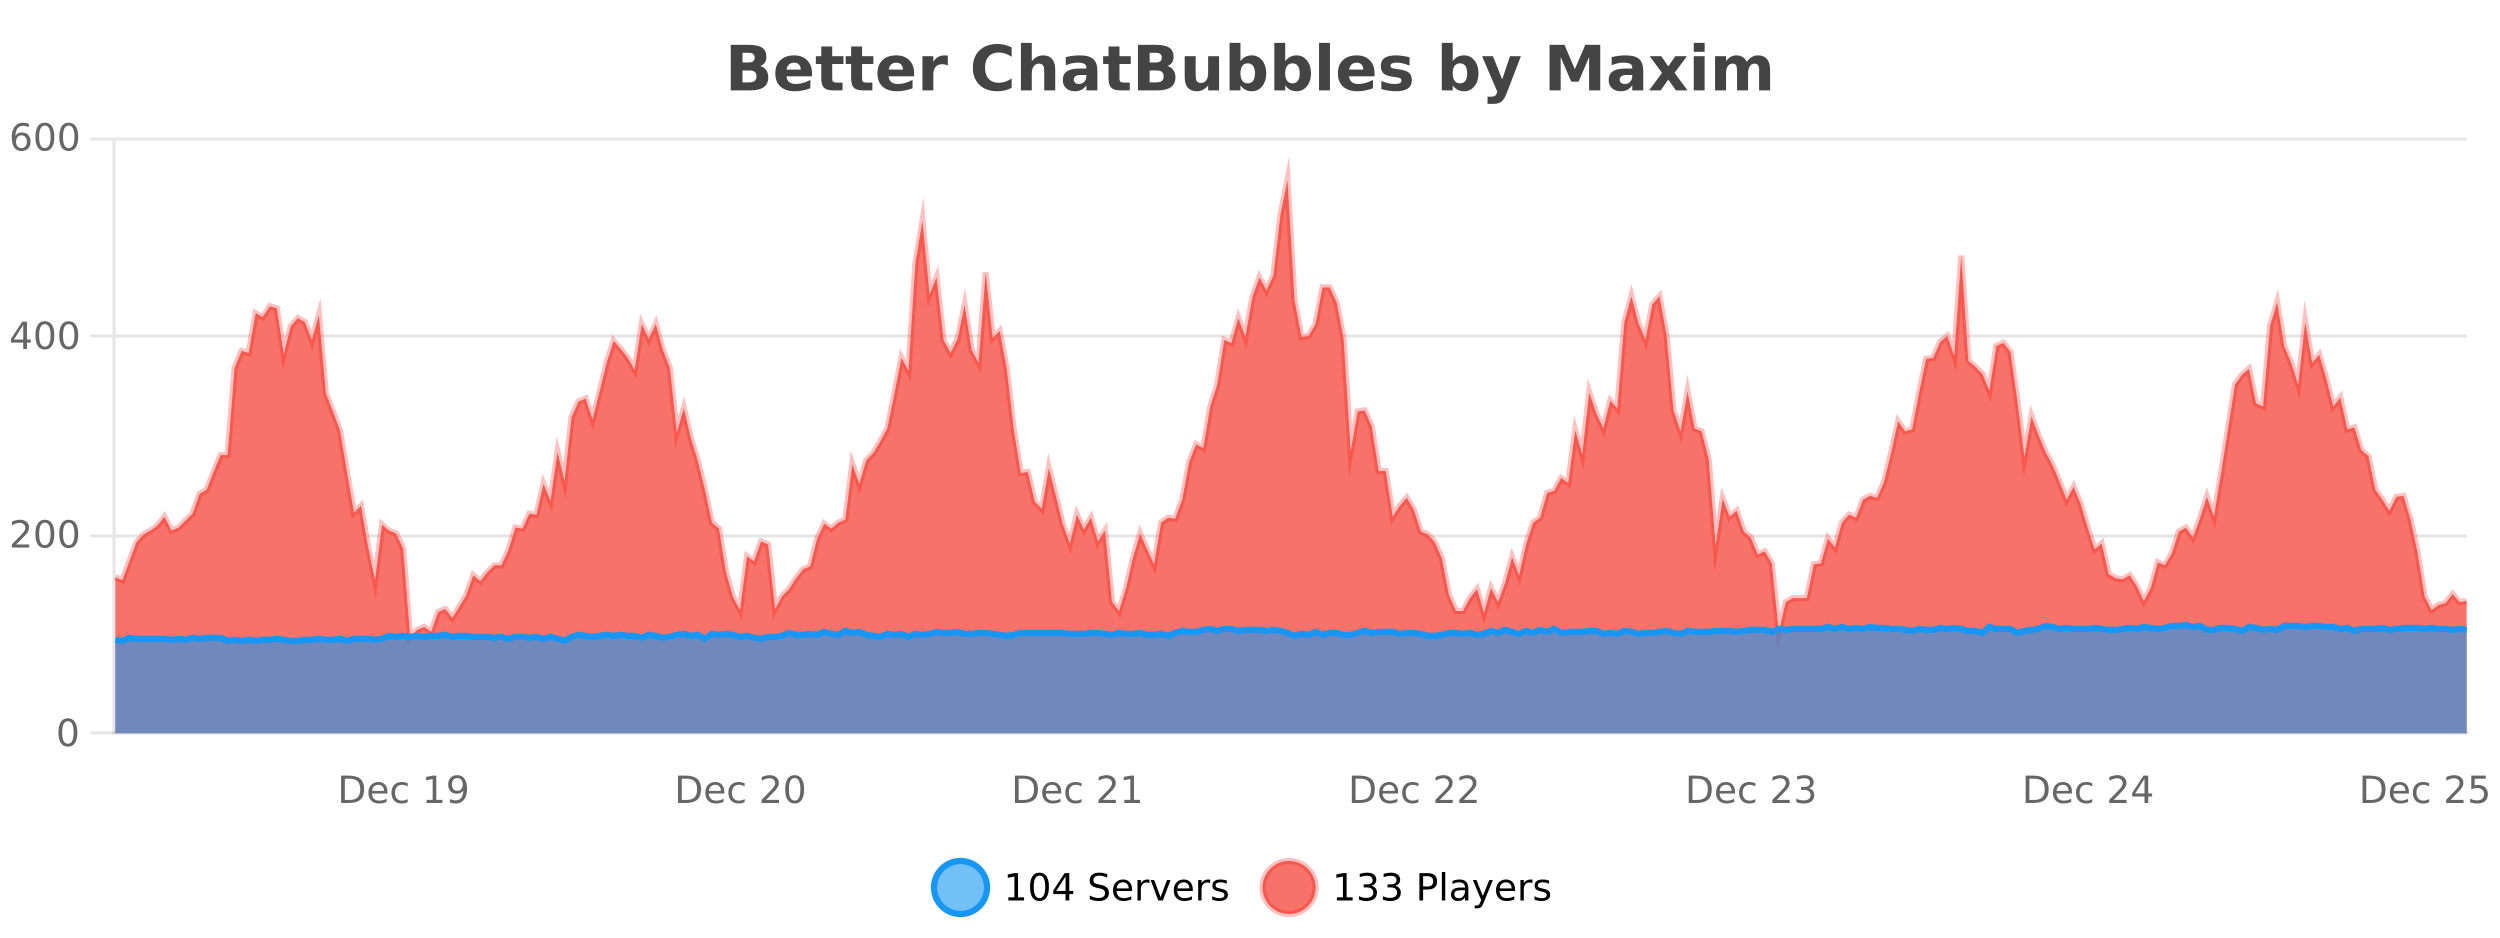 <?xml version="1.0" encoding="UTF-8"?>
<svg xmlns="http://www.w3.org/2000/svg" xmlns:xlink="http://www.w3.org/1999/xlink" width="800pt" height="300pt" viewBox="0 0 800 300" version="1.1">
<defs>
<clipPath id="clip1">
  <path d="M 270 263 L 345 263 L 345 300 L 270 300 Z M 270 263 "/>
</clipPath>
<clipPath id="clip2">
  <path d="M 375 263 L 450 263 L 450 300 L 375 300 Z M 375 263 "/>
</clipPath>
<clipPath id="clip3">
  <path d="M 36.906 57 L 789.324 57 L 789.324 234.602 L 36.906 234.602 Z M 36.906 57 "/>
</clipPath>
<clipPath id="clip4">
  <path d="M 35.906 43 L 790.324 43 L 790.324 233 L 35.906 233 Z M 35.906 43 "/>
</clipPath>
<clipPath id="clip5">
  <path d="M 36.906 199 L 789.324 199 L 789.324 234.602 L 36.906 234.602 Z M 36.906 199 "/>
</clipPath>
<clipPath id="clip6">
  <path d="M 35.906 171 L 790.324 171 L 790.324 234 L 35.906 234 Z M 35.906 171 "/>
</clipPath>
</defs>
<g id="surface3559221">
<rect x="0" y="0" width="800" height="300" style="fill:rgb(100%,100%,100%);fill-opacity:1;stroke:none;"/>
<path style="fill:none;stroke-width:1;stroke-linecap:butt;stroke-linejoin:miter;stroke:rgb(0%,0%,0%);stroke-opacity:0.098;stroke-miterlimit:10;" d="M 37 234.5 L 789.324 234.5 "/>
<path style="fill:none;stroke-width:1;stroke-linecap:butt;stroke-linejoin:miter;stroke:rgb(0%,0%,0%);stroke-opacity:0.098;stroke-miterlimit:10;" d="M 28.906 234.5 L 36 234.5 "/>
<path style="fill:none;stroke-width:1;stroke-linecap:butt;stroke-linejoin:miter;stroke:rgb(0%,0%,0%);stroke-opacity:0.098;stroke-miterlimit:10;" d="M 37 171.5 L 789.324 171.5 "/>
<path style="fill:none;stroke-width:1;stroke-linecap:butt;stroke-linejoin:miter;stroke:rgb(0%,0%,0%);stroke-opacity:0.098;stroke-miterlimit:10;" d="M 28.906 171.5 L 36 171.5 "/>
<path style="fill:none;stroke-width:1;stroke-linecap:butt;stroke-linejoin:miter;stroke:rgb(0%,0%,0%);stroke-opacity:0.098;stroke-miterlimit:10;" d="M 37 107.5 L 789.324 107.5 "/>
<path style="fill:none;stroke-width:1;stroke-linecap:butt;stroke-linejoin:miter;stroke:rgb(0%,0%,0%);stroke-opacity:0.098;stroke-miterlimit:10;" d="M 28.906 107.5 L 36 107.5 "/>
<path style="fill:none;stroke-width:1;stroke-linecap:butt;stroke-linejoin:miter;stroke:rgb(0%,0%,0%);stroke-opacity:0.098;stroke-miterlimit:10;" d="M 37 44.5 L 789.324 44.5 "/>
<path style="fill:none;stroke-width:1;stroke-linecap:butt;stroke-linejoin:miter;stroke:rgb(0%,0%,0%);stroke-opacity:0.098;stroke-miterlimit:10;" d="M 28.906 44.5 L 36 44.5 "/>
<path style=" stroke:none;fill-rule:nonzero;fill:rgb(9.02%,58.824%,95.294%);fill-opacity:0.6;" d="M 315.852 284 C 315.852 288.688 312.055 292.484 307.367 292.484 C 302.684 292.484 298.883 288.688 298.883 284 C 298.883 279.312 302.684 275.516 307.367 275.516 C 312.055 275.516 315.852 279.312 315.852 284 Z M 315.852 284 "/>
<g clip-path="url(#clip1)" clip-rule="nonzero">
<path style="fill:none;stroke-width:2;stroke-linecap:butt;stroke-linejoin:miter;stroke:rgb(9.02%,58.824%,95.294%);stroke-opacity:1;stroke-miterlimit:10;" d="M 315.852 284 C 315.852 288.688 312.055 292.484 307.367 292.484 C 302.684 292.484 298.883 288.688 298.883 284 C 298.883 279.312 302.684 275.516 307.367 275.516 C 312.055 275.516 315.852 279.312 315.852 284 Z M 315.852 284 "/>
</g>
<path style=" stroke:none;fill-rule:nonzero;fill:rgb(0%,0%,0%);fill-opacity:1;" d="M 322.664 287.156 L 324.602 287.156 L 324.602 280.484 L 322.492 280.906 L 322.492 279.828 L 324.586 279.406 L 325.773 279.406 L 325.773 287.156 L 327.711 287.156 L 327.711 288.156 L 322.664 288.156 Z M 332.629 280.188 C 332.023 280.188 331.566 280.492 331.254 281.094 C 330.949 281.688 330.801 282.59 330.801 283.797 C 330.801 284.996 330.949 285.898 331.254 286.5 C 331.566 287.094 332.023 287.391 332.629 287.391 C 333.242 287.391 333.699 287.094 334.004 286.5 C 334.316 285.898 334.473 284.996 334.473 283.797 C 334.473 282.59 334.316 281.688 334.004 281.094 C 333.699 280.492 333.242 280.188 332.629 280.188 Z M 332.629 279.25 C 333.605 279.25 334.355 279.641 334.879 280.422 C 335.398 281.195 335.66 282.32 335.66 283.797 C 335.66 285.266 335.398 286.391 334.879 287.172 C 334.355 287.945 333.605 288.328 332.629 288.328 C 331.648 288.328 330.898 287.945 330.379 287.172 C 329.867 286.391 329.613 285.266 329.613 283.797 C 329.613 282.32 329.867 281.195 330.379 280.422 C 330.898 279.641 331.648 279.25 332.629 279.25 Z M 340.984 280.438 L 338 285.109 L 340.984 285.109 Z M 340.672 279.406 L 342.172 279.406 L 342.172 285.109 L 343.422 285.109 L 343.422 286.094 L 342.172 286.094 L 342.172 288.156 L 340.984 288.156 L 340.984 286.094 L 337.047 286.094 L 337.047 284.953 Z M 354.32 279.688 L 354.32 280.844 C 353.871 280.637 353.445 280.48 353.039 280.375 C 352.641 280.262 352.262 280.203 351.898 280.203 C 351.25 280.203 350.75 280.328 350.398 280.578 C 350.055 280.828 349.883 281.188 349.883 281.656 C 349.883 282.043 349.996 282.336 350.227 282.531 C 350.453 282.73 350.898 282.887 351.555 283 L 352.258 283.156 C 353.141 283.324 353.793 283.621 354.211 284.047 C 354.637 284.465 354.852 285.027 354.852 285.734 C 354.852 286.59 354.562 287.234 353.992 287.672 C 353.43 288.109 352.594 288.328 351.492 288.328 C 351.086 288.328 350.648 288.281 350.18 288.188 C 349.711 288.094 349.227 287.953 348.727 287.766 L 348.727 286.547 C 349.203 286.82 349.672 287.023 350.133 287.156 C 350.602 287.293 351.055 287.359 351.492 287.359 C 352.168 287.359 352.688 287.23 353.055 286.969 C 353.43 286.699 353.617 286.32 353.617 285.828 C 353.617 285.402 353.48 285.07 353.211 284.828 C 352.949 284.578 352.516 284.398 351.914 284.281 L 351.195 284.141 C 350.309 283.965 349.668 283.688 349.273 283.312 C 348.887 282.938 348.695 282.418 348.695 281.75 C 348.695 280.969 348.965 280.359 349.508 279.922 C 350.047 279.477 350.797 279.25 351.758 279.25 C 352.172 279.25 352.59 279.289 353.008 279.359 C 353.434 279.434 353.871 279.543 354.32 279.688 Z M 362.266 284.609 L 362.266 285.125 L 357.297 285.125 C 357.348 285.875 357.57 286.445 357.969 286.828 C 358.375 287.215 358.93 287.406 359.641 287.406 C 360.055 287.406 360.457 287.359 360.844 287.266 C 361.238 287.164 361.629 287.008 362.016 286.797 L 362.016 287.828 C 361.617 287.984 361.219 288.105 360.812 288.188 C 360.406 288.281 359.992 288.328 359.578 288.328 C 358.535 288.328 357.707 288.027 357.094 287.422 C 356.477 286.809 356.172 285.98 356.172 284.938 C 356.172 283.867 356.461 283.016 357.047 282.391 C 357.629 281.758 358.41 281.438 359.391 281.438 C 360.273 281.438 360.973 281.727 361.484 282.297 C 362.004 282.859 362.266 283.633 362.266 284.609 Z M 361.188 284.281 C 361.176 283.699 361.008 283.23 360.688 282.875 C 360.363 282.523 359.938 282.344 359.406 282.344 C 358.801 282.344 358.316 282.516 357.953 282.859 C 357.598 283.203 357.395 283.684 357.344 284.297 Z M 367.836 282.594 C 367.711 282.531 367.574 282.484 367.43 282.453 C 367.293 282.414 367.137 282.391 366.961 282.391 C 366.355 282.391 365.887 282.59 365.555 282.984 C 365.23 283.383 365.07 283.953 365.07 284.703 L 365.07 288.156 L 363.992 288.156 L 363.992 281.594 L 365.07 281.594 L 365.07 282.609 C 365.297 282.215 365.594 281.922 365.961 281.734 C 366.324 281.539 366.766 281.438 367.289 281.438 C 367.359 281.438 367.438 281.445 367.523 281.453 C 367.617 281.465 367.715 281.48 367.82 281.5 Z M 368.195 281.594 L 369.336 281.594 L 371.383 287.094 L 373.445 281.594 L 374.586 281.594 L 372.117 288.156 L 370.648 288.156 Z M 381.688 284.609 L 381.688 285.125 L 376.719 285.125 C 376.77 285.875 376.992 286.445 377.391 286.828 C 377.797 287.215 378.352 287.406 379.062 287.406 C 379.477 287.406 379.879 287.359 380.266 287.266 C 380.66 287.164 381.051 287.008 381.438 286.797 L 381.438 287.828 C 381.039 287.984 380.641 288.105 380.234 288.188 C 379.828 288.281 379.414 288.328 379 288.328 C 377.957 288.328 377.129 288.027 376.516 287.422 C 375.898 286.809 375.594 285.98 375.594 284.938 C 375.594 283.867 375.883 283.016 376.469 282.391 C 377.051 281.758 377.832 281.438 378.812 281.438 C 379.695 281.438 380.395 281.727 380.906 282.297 C 381.426 282.859 381.688 283.633 381.688 284.609 Z M 380.609 284.281 C 380.598 283.699 380.43 283.23 380.109 282.875 C 379.785 282.523 379.359 282.344 378.828 282.344 C 378.223 282.344 377.738 282.516 377.375 282.859 C 377.02 283.203 376.816 283.684 376.766 284.297 Z M 387.258 282.594 C 387.133 282.531 386.996 282.484 386.852 282.453 C 386.715 282.414 386.559 282.391 386.383 282.391 C 385.777 282.391 385.309 282.59 384.977 282.984 C 384.652 283.383 384.492 283.953 384.492 284.703 L 384.492 288.156 L 383.414 288.156 L 383.414 281.594 L 384.492 281.594 L 384.492 282.609 C 384.719 282.215 385.016 281.922 385.383 281.734 C 385.746 281.539 386.188 281.438 386.711 281.438 C 386.781 281.438 386.859 281.445 386.945 281.453 C 387.039 281.465 387.137 281.48 387.242 281.5 Z M 392.562 281.781 L 392.562 282.812 C 392.258 282.656 391.941 282.543 391.609 282.469 C 391.285 282.387 390.945 282.344 390.594 282.344 C 390.062 282.344 389.66 282.43 389.391 282.594 C 389.117 282.75 388.984 282.996 388.984 283.328 C 388.984 283.578 389.078 283.777 389.266 283.922 C 389.461 284.059 389.852 284.188 390.438 284.312 L 390.797 284.406 C 391.566 284.562 392.113 284.793 392.438 285.094 C 392.758 285.398 392.922 285.812 392.922 286.344 C 392.922 286.961 392.676 287.445 392.188 287.797 C 391.707 288.152 391.047 288.328 390.203 288.328 C 389.848 288.328 389.477 288.289 389.094 288.219 C 388.719 288.156 388.32 288.059 387.906 287.922 L 387.906 286.797 C 388.301 287.008 388.691 287.164 389.078 287.266 C 389.461 287.371 389.848 287.422 390.234 287.422 C 390.734 287.422 391.117 287.34 391.391 287.172 C 391.672 286.996 391.812 286.746 391.812 286.422 C 391.812 286.133 391.711 285.906 391.516 285.75 C 391.316 285.594 390.883 285.445 390.219 285.297 L 389.844 285.219 C 389.176 285.074 388.691 284.855 388.391 284.562 C 388.098 284.273 387.953 283.875 387.953 283.375 C 387.953 282.75 388.172 282.273 388.609 281.938 C 389.047 281.605 389.664 281.438 390.469 281.438 C 390.863 281.438 391.238 281.469 391.594 281.531 C 391.945 281.586 392.27 281.668 392.562 281.781 Z M 317.367 277.016 "/>
<path style=" stroke:none;fill-rule:nonzero;fill:rgb(96.863%,44.706%,40.784%);fill-opacity:1;" d="M 420.988 284 C 420.988 288.688 417.191 292.484 412.504 292.484 C 407.82 292.484 404.02 288.688 404.02 284 C 404.02 279.312 407.82 275.516 412.504 275.516 C 417.191 275.516 420.988 279.312 420.988 284 Z M 420.988 284 "/>
<g clip-path="url(#clip2)" clip-rule="nonzero">
<path style="fill:none;stroke-width:2;stroke-linecap:butt;stroke-linejoin:miter;stroke:rgb(100%,4.706%,0%);stroke-opacity:0.247;stroke-miterlimit:10;" d="M 420.988 284 C 420.988 288.688 417.191 292.484 412.504 292.484 C 407.82 292.484 404.02 288.688 404.02 284 C 404.02 279.312 407.82 275.516 412.504 275.516 C 417.191 275.516 420.988 279.312 420.988 284 Z M 420.988 284 "/>
</g>
<path style=" stroke:none;fill-rule:nonzero;fill:rgb(0%,0%,0%);fill-opacity:1;" d="M 427.805 287.156 L 429.742 287.156 L 429.742 280.484 L 427.633 280.906 L 427.633 279.828 L 429.727 279.406 L 430.914 279.406 L 430.914 287.156 L 432.852 287.156 L 432.852 288.156 L 427.805 288.156 Z M 438.828 283.438 C 439.391 283.562 439.828 283.82 440.141 284.203 C 440.461 284.578 440.625 285.047 440.625 285.609 C 440.625 286.477 440.328 287.148 439.734 287.625 C 439.141 288.094 438.297 288.328 437.203 288.328 C 436.836 288.328 436.457 288.289 436.062 288.219 C 435.676 288.148 435.281 288.039 434.875 287.891 L 434.875 286.75 C 435.195 286.938 435.551 287.086 435.938 287.188 C 436.332 287.281 436.742 287.328 437.172 287.328 C 437.91 287.328 438.473 287.184 438.859 286.891 C 439.254 286.602 439.453 286.172 439.453 285.609 C 439.453 285.102 439.27 284.699 438.906 284.406 C 438.539 284.117 438.039 283.969 437.406 283.969 L 436.375 283.969 L 436.375 283 L 437.453 283 C 438.023 283 438.469 282.887 438.781 282.656 C 439.094 282.418 439.25 282.078 439.25 281.641 C 439.25 281.195 439.086 280.852 438.766 280.609 C 438.453 280.371 438 280.25 437.406 280.25 C 437.07 280.25 436.719 280.289 436.344 280.359 C 435.977 280.422 435.57 280.527 435.125 280.672 L 435.125 279.625 C 435.582 279.5 436.004 279.406 436.391 279.344 C 436.785 279.281 437.156 279.25 437.5 279.25 C 438.406 279.25 439.117 279.453 439.641 279.859 C 440.16 280.266 440.422 280.82 440.422 281.516 C 440.422 282.008 440.281 282.418 440 282.75 C 439.727 283.086 439.336 283.312 438.828 283.438 Z M 446.461 283.438 C 447.023 283.562 447.461 283.82 447.773 284.203 C 448.094 284.578 448.258 285.047 448.258 285.609 C 448.258 286.477 447.961 287.148 447.367 287.625 C 446.773 288.094 445.93 288.328 444.836 288.328 C 444.469 288.328 444.09 288.289 443.695 288.219 C 443.309 288.148 442.914 288.039 442.508 287.891 L 442.508 286.75 C 442.828 286.938 443.184 287.086 443.57 287.188 C 443.965 287.281 444.375 287.328 444.805 287.328 C 445.543 287.328 446.105 287.184 446.492 286.891 C 446.887 286.602 447.086 286.172 447.086 285.609 C 447.086 285.102 446.902 284.699 446.539 284.406 C 446.172 284.117 445.672 283.969 445.039 283.969 L 444.008 283.969 L 444.008 283 L 445.086 283 C 445.656 283 446.102 282.887 446.414 282.656 C 446.727 282.418 446.883 282.078 446.883 281.641 C 446.883 281.195 446.719 280.852 446.398 280.609 C 446.086 280.371 445.633 280.25 445.039 280.25 C 444.703 280.25 444.352 280.289 443.977 280.359 C 443.609 280.422 443.203 280.527 442.758 280.672 L 442.758 279.625 C 443.215 279.5 443.637 279.406 444.023 279.344 C 444.418 279.281 444.789 279.25 445.133 279.25 C 446.039 279.25 446.75 279.453 447.273 279.859 C 447.793 280.266 448.055 280.82 448.055 281.516 C 448.055 282.008 447.914 282.418 447.633 282.75 C 447.359 283.086 446.969 283.312 446.461 283.438 Z M 455.398 280.375 L 455.398 283.672 L 456.883 283.672 C 457.434 283.672 457.859 283.531 458.164 283.25 C 458.465 282.961 458.617 282.547 458.617 282.016 C 458.617 281.496 458.465 281.094 458.164 280.812 C 457.859 280.523 457.434 280.375 456.883 280.375 Z M 454.211 279.406 L 456.883 279.406 C 457.871 279.406 458.617 279.633 459.117 280.078 C 459.617 280.516 459.867 281.164 459.867 282.016 C 459.867 282.883 459.617 283.539 459.117 283.984 C 458.617 284.422 457.871 284.641 456.883 284.641 L 455.398 284.641 L 455.398 288.156 L 454.211 288.156 Z M 461.398 279.031 L 462.477 279.031 L 462.477 288.156 L 461.398 288.156 Z M 467.719 284.859 C 466.852 284.859 466.25 284.961 465.906 285.156 C 465.57 285.355 465.406 285.695 465.406 286.172 C 465.406 286.559 465.531 286.867 465.781 287.094 C 466.039 287.312 466.383 287.422 466.812 287.422 C 467.414 287.422 467.895 287.215 468.25 286.797 C 468.613 286.371 468.797 285.805 468.797 285.094 L 468.797 284.859 Z M 469.875 284.406 L 469.875 288.156 L 468.797 288.156 L 468.797 287.156 C 468.547 287.555 468.238 287.852 467.875 288.047 C 467.508 288.234 467.062 288.328 466.531 288.328 C 465.852 288.328 465.316 288.141 464.922 287.766 C 464.523 287.383 464.328 286.875 464.328 286.25 C 464.328 285.512 464.57 284.953 465.062 284.578 C 465.562 284.203 466.301 284.016 467.281 284.016 L 468.797 284.016 L 468.797 283.906 C 468.797 283.406 468.629 283.023 468.297 282.75 C 467.973 282.48 467.52 282.344 466.938 282.344 C 466.562 282.344 466.191 282.391 465.828 282.484 C 465.473 282.578 465.133 282.715 464.812 282.891 L 464.812 281.891 C 465.207 281.734 465.586 281.621 465.953 281.547 C 466.328 281.477 466.691 281.438 467.047 281.438 C 467.992 281.438 468.703 281.684 469.172 282.172 C 469.641 282.664 469.875 283.406 469.875 284.406 Z M 474.82 288.766 C 474.516 289.547 474.219 290.055 473.93 290.297 C 473.637 290.535 473.25 290.656 472.773 290.656 L 471.914 290.656 L 471.914 289.75 L 472.539 289.75 C 472.84 289.75 473.07 289.676 473.227 289.531 C 473.391 289.395 473.574 289.066 473.773 288.547 L 473.977 288.047 L 471.32 281.594 L 472.461 281.594 L 474.508 286.719 L 476.57 281.594 L 477.711 281.594 Z M 484.812 284.609 L 484.812 285.125 L 479.844 285.125 C 479.895 285.875 480.117 286.445 480.516 286.828 C 480.922 287.215 481.477 287.406 482.188 287.406 C 482.602 287.406 483.004 287.359 483.391 287.266 C 483.785 287.164 484.176 287.008 484.562 286.797 L 484.562 287.828 C 484.164 287.984 483.766 288.105 483.359 288.188 C 482.953 288.281 482.539 288.328 482.125 288.328 C 481.082 288.328 480.254 288.027 479.641 287.422 C 479.023 286.809 478.719 285.98 478.719 284.938 C 478.719 283.867 479.008 283.016 479.594 282.391 C 480.176 281.758 480.957 281.438 481.938 281.438 C 482.82 281.438 483.52 281.727 484.031 282.297 C 484.551 282.859 484.812 283.633 484.812 284.609 Z M 483.734 284.281 C 483.723 283.699 483.555 283.23 483.234 282.875 C 482.91 282.523 482.484 282.344 481.953 282.344 C 481.348 282.344 480.863 282.516 480.5 282.859 C 480.145 283.203 479.941 283.684 479.891 284.297 Z M 490.383 282.594 C 490.258 282.531 490.121 282.484 489.977 282.453 C 489.84 282.414 489.684 282.391 489.508 282.391 C 488.902 282.391 488.434 282.59 488.102 282.984 C 487.777 283.383 487.617 283.953 487.617 284.703 L 487.617 288.156 L 486.539 288.156 L 486.539 281.594 L 487.617 281.594 L 487.617 282.609 C 487.844 282.215 488.141 281.922 488.508 281.734 C 488.871 281.539 489.312 281.438 489.836 281.438 C 489.906 281.438 489.984 281.445 490.07 281.453 C 490.164 281.465 490.262 281.48 490.367 281.5 Z M 495.691 281.781 L 495.691 282.812 C 495.387 282.656 495.07 282.543 494.738 282.469 C 494.414 282.387 494.074 282.344 493.723 282.344 C 493.191 282.344 492.789 282.43 492.52 282.594 C 492.246 282.75 492.113 282.996 492.113 283.328 C 492.113 283.578 492.207 283.777 492.395 283.922 C 492.59 284.059 492.98 284.188 493.566 284.312 L 493.926 284.406 C 494.695 284.562 495.242 284.793 495.566 285.094 C 495.887 285.398 496.051 285.812 496.051 286.344 C 496.051 286.961 495.805 287.445 495.316 287.797 C 494.836 288.152 494.176 288.328 493.332 288.328 C 492.977 288.328 492.605 288.289 492.223 288.219 C 491.848 288.156 491.449 288.059 491.035 287.922 L 491.035 286.797 C 491.43 287.008 491.82 287.164 492.207 287.266 C 492.59 287.371 492.977 287.422 493.363 287.422 C 493.863 287.422 494.246 287.34 494.52 287.172 C 494.801 286.996 494.941 286.746 494.941 286.422 C 494.941 286.133 494.84 285.906 494.645 285.75 C 494.445 285.594 494.012 285.445 493.348 285.297 L 492.973 285.219 C 492.305 285.074 491.82 284.855 491.52 284.562 C 491.227 284.273 491.082 283.875 491.082 283.375 C 491.082 282.75 491.301 282.273 491.738 281.938 C 492.176 281.605 492.793 281.438 493.598 281.438 C 493.992 281.438 494.367 281.469 494.723 281.531 C 495.074 281.586 495.398 281.668 495.691 281.781 Z M 422.504 277.016 "/>
<path style=" stroke:none;fill-rule:nonzero;fill:rgb(26.667%,26.667%,26.667%);fill-opacity:1;" d="M 239.672 19.984 C 240.266 19.984 240.711 19.855 241.016 19.594 C 241.328 19.336 241.484 18.949 241.484 18.438 C 241.484 17.938 241.328 17.559 241.016 17.297 C 240.711 17.039 240.266 16.906 239.672 16.906 L 237.594 16.906 L 237.594 19.984 Z M 239.797 26.359 C 240.555 26.359 241.125 26.203 241.5 25.891 C 241.883 25.57 242.078 25.086 242.078 24.438 C 242.078 23.805 241.891 23.328 241.516 23.016 C 241.141 22.703 240.566 22.547 239.797 22.547 L 237.594 22.547 L 237.594 26.359 Z M 243.297 21.125 C 244.109 21.355 244.734 21.789 245.172 22.422 C 245.617 23.047 245.844 23.82 245.844 24.734 C 245.844 26.141 245.363 27.195 244.406 27.891 C 243.457 28.578 242.016 28.922 240.078 28.922 L 233.844 28.922 L 233.844 14.344 L 239.484 14.344 C 241.504 14.344 242.969 14.652 243.875 15.266 C 244.789 15.871 245.25 16.852 245.25 18.203 C 245.25 18.914 245.082 19.516 244.75 20.016 C 244.414 20.508 243.93 20.875 243.297 21.125 Z M 259.836 23.422 L 259.836 24.422 L 251.664 24.422 C 251.746 25.246 252.043 25.859 252.555 26.266 C 253.062 26.672 253.773 26.875 254.68 26.875 C 255.418 26.875 256.172 26.766 256.945 26.547 C 257.715 26.328 258.508 26 259.32 25.562 L 259.32 28.25 C 258.496 28.562 257.668 28.797 256.836 28.953 C 256.012 29.117 255.188 29.203 254.367 29.203 C 252.387 29.203 250.844 28.703 249.742 27.703 C 248.648 26.695 248.102 25.281 248.102 23.469 C 248.102 21.68 248.637 20.273 249.711 19.25 C 250.793 18.23 252.277 17.719 254.164 17.719 C 255.883 17.719 257.258 18.242 258.289 19.281 C 259.32 20.312 259.836 21.695 259.836 23.422 Z M 256.242 22.266 C 256.242 21.602 256.047 21.062 255.664 20.656 C 255.277 20.25 254.773 20.047 254.148 20.047 C 253.469 20.047 252.918 20.242 252.492 20.625 C 252.074 21 251.812 21.547 251.711 22.266 Z M 266.309 14.875 L 266.309 17.984 L 269.918 17.984 L 269.918 20.484 L 266.309 20.484 L 266.309 25.125 C 266.309 25.637 266.406 25.98 266.605 26.156 C 266.812 26.336 267.215 26.422 267.809 26.422 L 269.605 26.422 L 269.605 28.922 L 266.605 28.922 C 265.23 28.922 264.25 28.637 263.668 28.062 C 263.094 27.48 262.809 26.5 262.809 25.125 L 262.809 20.484 L 261.074 20.484 L 261.074 17.984 L 262.809 17.984 L 262.809 14.875 Z M 275.867 14.875 L 275.867 17.984 L 279.477 17.984 L 279.477 20.484 L 275.867 20.484 L 275.867 25.125 C 275.867 25.637 275.965 25.98 276.164 26.156 C 276.371 26.336 276.773 26.422 277.367 26.422 L 279.164 26.422 L 279.164 28.922 L 276.164 28.922 C 274.789 28.922 273.809 28.637 273.227 28.062 C 272.652 27.48 272.367 26.5 272.367 25.125 L 272.367 20.484 L 270.633 20.484 L 270.633 17.984 L 272.367 17.984 L 272.367 14.875 Z M 292.523 23.422 L 292.523 24.422 L 284.352 24.422 C 284.434 25.246 284.73 25.859 285.242 26.266 C 285.75 26.672 286.461 26.875 287.367 26.875 C 288.105 26.875 288.859 26.766 289.633 26.547 C 290.402 26.328 291.195 26 292.008 25.562 L 292.008 28.25 C 291.184 28.562 290.355 28.797 289.523 28.953 C 288.699 29.117 287.875 29.203 287.055 29.203 C 285.074 29.203 283.531 28.703 282.43 27.703 C 281.336 26.695 280.789 25.281 280.789 23.469 C 280.789 21.68 281.324 20.273 282.398 19.25 C 283.48 18.23 284.965 17.719 286.852 17.719 C 288.57 17.719 289.945 18.242 290.977 19.281 C 292.008 20.312 292.523 21.695 292.523 23.422 Z M 288.93 22.266 C 288.93 21.602 288.734 21.062 288.352 20.656 C 287.965 20.25 287.461 20.047 286.836 20.047 C 286.156 20.047 285.605 20.242 285.18 20.625 C 284.762 21 284.5 21.547 284.398 22.266 Z M 303.305 20.969 C 302.992 20.824 302.684 20.719 302.383 20.656 C 302.078 20.586 301.777 20.547 301.477 20.547 C 300.57 20.547 299.871 20.836 299.383 21.406 C 298.902 21.98 298.664 22.805 298.664 23.875 L 298.664 28.922 L 295.18 28.922 L 295.18 17.984 L 298.664 17.984 L 298.664 19.781 C 299.109 19.062 299.625 18.543 300.211 18.219 C 300.793 17.887 301.492 17.719 302.305 17.719 C 302.43 17.719 302.559 17.727 302.695 17.734 C 302.828 17.746 303.027 17.766 303.289 17.797 Z M 323.727 28.125 C 323.027 28.48 322.305 28.746 321.555 28.922 C 320.812 29.109 320.031 29.203 319.211 29.203 C 316.781 29.203 314.859 28.527 313.445 27.172 C 312.027 25.809 311.32 23.965 311.32 21.641 C 311.32 19.32 312.027 17.48 313.445 16.125 C 314.859 14.762 316.781 14.078 319.211 14.078 C 320.031 14.078 320.812 14.172 321.555 14.359 C 322.305 14.539 323.027 14.805 323.727 15.156 L 323.727 18.172 C 323.027 17.703 322.34 17.359 321.664 17.141 C 320.984 16.914 320.273 16.797 319.523 16.797 C 318.18 16.797 317.121 17.23 316.352 18.094 C 315.59 18.949 315.211 20.133 315.211 21.641 C 315.211 23.152 315.59 24.34 316.352 25.203 C 317.121 26.059 318.18 26.484 319.523 26.484 C 320.273 26.484 320.984 26.375 321.664 26.156 C 322.34 25.93 323.027 25.578 323.727 25.109 Z M 337.672 22.266 L 337.672 28.922 L 334.156 28.922 L 334.156 23.844 C 334.156 22.887 334.133 22.23 334.094 21.875 C 334.051 21.512 333.977 21.246 333.875 21.078 C 333.738 20.852 333.551 20.672 333.312 20.547 C 333.082 20.422 332.816 20.359 332.516 20.359 C 331.785 20.359 331.211 20.641 330.797 21.203 C 330.379 21.766 330.172 22.547 330.172 23.547 L 330.172 28.922 L 326.688 28.922 L 326.688 13.719 L 330.172 13.719 L 330.172 19.578 C 330.703 18.945 331.266 18.477 331.859 18.172 C 332.453 17.871 333.102 17.719 333.812 17.719 C 335.082 17.719 336.039 18.109 336.688 18.891 C 337.344 19.664 337.672 20.789 337.672 22.266 Z M 345.812 24 C 345.082 24 344.535 24.125 344.172 24.375 C 343.805 24.617 343.625 24.98 343.625 25.469 C 343.625 25.906 343.77 26.25 344.062 26.5 C 344.363 26.75 344.773 26.875 345.297 26.875 C 345.953 26.875 346.504 26.641 346.953 26.172 C 347.41 25.703 347.641 25.117 347.641 24.406 L 347.641 24 Z M 351.156 22.688 L 351.156 28.922 L 347.641 28.922 L 347.641 27.297 C 347.172 27.965 346.641 28.449 346.047 28.75 C 345.461 29.051 344.75 29.203 343.906 29.203 C 342.781 29.203 341.863 28.875 341.156 28.219 C 340.445 27.555 340.094 26.695 340.094 25.641 C 340.094 24.359 340.531 23.422 341.406 22.828 C 342.289 22.227 343.68 21.922 345.578 21.922 L 347.641 21.922 L 347.641 21.641 C 347.641 21.09 347.422 20.688 346.984 20.438 C 346.547 20.18 345.863 20.047 344.938 20.047 C 344.188 20.047 343.488 20.125 342.844 20.281 C 342.195 20.43 341.598 20.648 341.047 20.938 L 341.047 18.281 C 341.797 18.094 342.547 17.953 343.297 17.859 C 344.055 17.766 344.816 17.719 345.578 17.719 C 347.547 17.719 348.969 18.109 349.844 18.891 C 350.719 19.664 351.156 20.93 351.156 22.688 Z M 358.234 14.875 L 358.234 17.984 L 361.844 17.984 L 361.844 20.484 L 358.234 20.484 L 358.234 25.125 C 358.234 25.637 358.332 25.98 358.531 26.156 C 358.738 26.336 359.141 26.422 359.734 26.422 L 361.531 26.422 L 361.531 28.922 L 358.531 28.922 C 357.156 28.922 356.176 28.637 355.594 28.062 C 355.02 27.48 354.734 26.5 354.734 25.125 L 354.734 20.484 L 353 20.484 L 353 17.984 L 354.734 17.984 L 354.734 14.875 Z M 369.965 19.984 C 370.559 19.984 371.004 19.855 371.309 19.594 C 371.621 19.336 371.777 18.949 371.777 18.438 C 371.777 17.938 371.621 17.559 371.309 17.297 C 371.004 17.039 370.559 16.906 369.965 16.906 L 367.887 16.906 L 367.887 19.984 Z M 370.09 26.359 C 370.848 26.359 371.418 26.203 371.793 25.891 C 372.176 25.57 372.371 25.086 372.371 24.438 C 372.371 23.805 372.184 23.328 371.809 23.016 C 371.434 22.703 370.859 22.547 370.09 22.547 L 367.887 22.547 L 367.887 26.359 Z M 373.59 21.125 C 374.402 21.355 375.027 21.789 375.465 22.422 C 375.91 23.047 376.137 23.82 376.137 24.734 C 376.137 26.141 375.656 27.195 374.699 27.891 C 373.75 28.578 372.309 28.922 370.371 28.922 L 364.137 28.922 L 364.137 14.344 L 369.777 14.344 C 371.797 14.344 373.262 14.652 374.168 15.266 C 375.082 15.871 375.543 16.852 375.543 18.203 C 375.543 18.914 375.375 19.516 375.043 20.016 C 374.707 20.508 374.223 20.875 373.59 21.125 Z M 379.102 24.656 L 379.102 17.984 L 382.617 17.984 L 382.617 19.078 C 382.617 19.672 382.609 20.418 382.602 21.312 C 382.602 22.211 382.602 22.805 382.602 23.094 C 382.602 23.98 382.621 24.617 382.664 25 C 382.715 25.387 382.793 25.668 382.898 25.844 C 383.043 26.074 383.23 26.25 383.461 26.375 C 383.688 26.5 383.953 26.562 384.258 26.562 C 384.984 26.562 385.559 26.281 385.977 25.719 C 386.391 25.156 386.602 24.383 386.602 23.391 L 386.602 17.984 L 390.102 17.984 L 390.102 28.922 L 386.602 28.922 L 386.602 27.344 C 386.07 27.98 385.508 28.449 384.914 28.75 C 384.328 29.051 383.684 29.203 382.977 29.203 C 381.715 29.203 380.75 28.82 380.086 28.047 C 379.43 27.266 379.102 26.137 379.102 24.656 Z M 399.273 26.672 C 400.023 26.672 400.594 26.402 400.992 25.859 C 401.387 25.309 401.586 24.512 401.586 23.469 C 401.586 22.43 401.387 21.637 400.992 21.094 C 400.594 20.543 400.023 20.266 399.273 20.266 C 398.523 20.266 397.945 20.543 397.539 21.094 C 397.141 21.637 396.945 22.43 396.945 23.469 C 396.945 24.5 397.141 25.293 397.539 25.844 C 397.945 26.398 398.523 26.672 399.273 26.672 Z M 396.945 19.578 C 397.434 18.945 397.969 18.477 398.555 18.172 C 399.137 17.871 399.809 17.719 400.57 17.719 C 401.922 17.719 403.031 18.258 403.898 19.328 C 404.762 20.402 405.195 21.781 405.195 23.469 C 405.195 25.148 404.762 26.523 403.898 27.594 C 403.031 28.668 401.922 29.203 400.57 29.203 C 399.809 29.203 399.137 29.051 398.555 28.75 C 397.969 28.449 397.434 27.98 396.945 27.344 L 396.945 28.922 L 393.461 28.922 L 393.461 13.719 L 396.945 13.719 Z M 413.594 26.672 C 414.344 26.672 414.914 26.402 415.312 25.859 C 415.707 25.309 415.906 24.512 415.906 23.469 C 415.906 22.43 415.707 21.637 415.312 21.094 C 414.914 20.543 414.344 20.266 413.594 20.266 C 412.844 20.266 412.266 20.543 411.859 21.094 C 411.461 21.637 411.266 22.43 411.266 23.469 C 411.266 24.5 411.461 25.293 411.859 25.844 C 412.266 26.398 412.844 26.672 413.594 26.672 Z M 411.266 19.578 C 411.754 18.945 412.289 18.477 412.875 18.172 C 413.457 17.871 414.129 17.719 414.891 17.719 C 416.242 17.719 417.352 18.258 418.219 19.328 C 419.082 20.402 419.516 21.781 419.516 23.469 C 419.516 25.148 419.082 26.523 418.219 27.594 C 417.352 28.668 416.242 29.203 414.891 29.203 C 414.129 29.203 413.457 29.051 412.875 28.75 C 412.289 28.449 411.754 27.98 411.266 27.344 L 411.266 28.922 L 407.781 28.922 L 407.781 13.719 L 411.266 13.719 Z M 422.094 13.719 L 425.578 13.719 L 425.578 28.922 L 422.094 28.922 Z M 439.859 23.422 L 439.859 24.422 L 431.688 24.422 C 431.77 25.246 432.066 25.859 432.578 26.266 C 433.086 26.672 433.797 26.875 434.703 26.875 C 435.441 26.875 436.195 26.766 436.969 26.547 C 437.738 26.328 438.531 26 439.344 25.562 L 439.344 28.25 C 438.52 28.562 437.691 28.797 436.859 28.953 C 436.035 29.117 435.211 29.203 434.391 29.203 C 432.41 29.203 430.867 28.703 429.766 27.703 C 428.672 26.695 428.125 25.281 428.125 23.469 C 428.125 21.68 428.66 20.273 429.734 19.25 C 430.816 18.23 432.301 17.719 434.188 17.719 C 435.906 17.719 437.281 18.242 438.312 19.281 C 439.344 20.312 439.859 21.695 439.859 23.422 Z M 436.266 22.266 C 436.266 21.602 436.07 21.062 435.688 20.656 C 435.301 20.25 434.797 20.047 434.172 20.047 C 433.492 20.047 432.941 20.242 432.516 20.625 C 432.098 21 431.836 21.547 431.734 22.266 Z M 451.047 18.328 L 451.047 20.984 C 450.305 20.672 449.586 20.438 448.891 20.281 C 448.191 20.125 447.531 20.047 446.906 20.047 C 446.25 20.047 445.758 20.133 445.438 20.297 C 445.113 20.465 444.953 20.719 444.953 21.062 C 444.953 21.344 445.07 21.559 445.312 21.703 C 445.562 21.852 446 21.961 446.625 22.031 L 447.25 22.125 C 449.039 22.355 450.242 22.73 450.859 23.25 C 451.473 23.773 451.781 24.59 451.781 25.703 C 451.781 26.871 451.348 27.746 450.484 28.328 C 449.629 28.914 448.352 29.203 446.656 29.203 C 445.926 29.203 445.176 29.145 444.406 29.031 C 443.633 28.918 442.844 28.746 442.031 28.516 L 442.031 25.859 C 442.727 26.203 443.441 26.461 444.172 26.625 C 444.898 26.793 445.645 26.875 446.406 26.875 C 447.094 26.875 447.609 26.781 447.953 26.594 C 448.297 26.406 448.469 26.125 448.469 25.75 C 448.469 25.438 448.348 25.211 448.109 25.062 C 447.867 24.906 447.395 24.789 446.688 24.703 L 446.078 24.625 C 444.516 24.43 443.422 24.07 442.797 23.547 C 442.172 23.016 441.859 22.215 441.859 21.141 C 441.859 19.984 442.254 19.125 443.047 18.562 C 443.848 18 445.066 17.719 446.703 17.719 C 447.348 17.719 448.023 17.773 448.734 17.875 C 449.441 17.969 450.211 18.121 451.047 18.328 Z M 467.195 26.672 C 467.945 26.672 468.516 26.402 468.914 25.859 C 469.309 25.309 469.508 24.512 469.508 23.469 C 469.508 22.43 469.309 21.637 468.914 21.094 C 468.516 20.543 467.945 20.266 467.195 20.266 C 466.445 20.266 465.867 20.543 465.461 21.094 C 465.062 21.637 464.867 22.43 464.867 23.469 C 464.867 24.5 465.062 25.293 465.461 25.844 C 465.867 26.398 466.445 26.672 467.195 26.672 Z M 464.867 19.578 C 465.355 18.945 465.891 18.477 466.477 18.172 C 467.059 17.871 467.73 17.719 468.492 17.719 C 469.844 17.719 470.953 18.258 471.82 19.328 C 472.684 20.402 473.117 21.781 473.117 23.469 C 473.117 25.148 472.684 26.523 471.82 27.594 C 470.953 28.668 469.844 29.203 468.492 29.203 C 467.73 29.203 467.059 29.051 466.477 28.75 C 465.891 28.449 465.355 27.98 464.867 27.344 L 464.867 28.922 L 461.383 28.922 L 461.383 13.719 L 464.867 13.719 Z M 474.262 17.984 L 477.746 17.984 L 480.699 25.406 L 483.199 17.984 L 486.684 17.984 L 482.09 29.953 C 481.629 31.172 481.09 32.02 480.465 32.5 C 479.848 32.988 479.043 33.234 478.043 33.234 L 476.012 33.234 L 476.012 30.938 L 477.105 30.938 C 477.699 30.938 478.129 30.844 478.402 30.656 C 478.672 30.469 478.879 30.129 479.027 29.641 L 479.137 29.344 Z M 495.855 14.344 L 500.637 14.344 L 503.949 22.141 L 507.293 14.344 L 512.074 14.344 L 512.074 28.922 L 508.512 28.922 L 508.512 18.25 L 505.152 26.125 L 502.777 26.125 L 499.418 18.25 L 499.418 28.922 L 495.855 28.922 Z M 520.492 24 C 519.762 24 519.215 24.125 518.852 24.375 C 518.484 24.617 518.305 24.98 518.305 25.469 C 518.305 25.906 518.449 26.25 518.742 26.5 C 519.043 26.75 519.453 26.875 519.977 26.875 C 520.633 26.875 521.184 26.641 521.633 26.172 C 522.09 25.703 522.32 25.117 522.32 24.406 L 522.32 24 Z M 525.836 22.688 L 525.836 28.922 L 522.32 28.922 L 522.32 27.297 C 521.852 27.965 521.32 28.449 520.727 28.75 C 520.141 29.051 519.43 29.203 518.586 29.203 C 517.461 29.203 516.543 28.875 515.836 28.219 C 515.125 27.555 514.773 26.695 514.773 25.641 C 514.773 24.359 515.211 23.422 516.086 22.828 C 516.969 22.227 518.359 21.922 520.258 21.922 L 522.32 21.922 L 522.32 21.641 C 522.32 21.09 522.102 20.688 521.664 20.438 C 521.227 20.18 520.543 20.047 519.617 20.047 C 518.867 20.047 518.168 20.125 517.523 20.281 C 516.875 20.43 516.277 20.648 515.727 20.938 L 515.727 18.281 C 516.477 18.094 517.227 17.953 517.977 17.859 C 518.734 17.766 519.496 17.719 520.258 17.719 C 522.227 17.719 523.648 18.109 524.523 18.891 C 525.398 19.664 525.836 20.93 525.836 22.688 Z M 531.848 23.328 L 527.91 17.984 L 531.613 17.984 L 533.848 21.219 L 536.113 17.984 L 539.816 17.984 L 535.863 23.312 L 540.004 28.922 L 536.301 28.922 L 533.848 25.469 L 531.41 28.922 L 527.707 28.922 Z M 542 17.984 L 545.484 17.984 L 545.484 28.922 L 542 28.922 Z M 542 13.719 L 545.484 13.719 L 545.484 16.578 L 542 16.578 Z M 558.977 19.797 C 559.422 19.121 559.949 18.605 560.555 18.25 C 561.168 17.898 561.84 17.719 562.57 17.719 C 563.82 17.719 564.773 18.109 565.43 18.891 C 566.094 19.664 566.43 20.789 566.43 22.266 L 566.43 28.922 L 562.914 28.922 L 562.914 23.219 C 562.914 23.137 562.914 23.047 562.914 22.953 C 562.922 22.859 562.93 22.73 562.93 22.562 C 562.93 21.793 562.812 21.234 562.586 20.891 C 562.355 20.539 561.984 20.359 561.477 20.359 C 560.82 20.359 560.309 20.637 559.945 21.188 C 559.578 21.73 559.391 22.516 559.383 23.547 L 559.383 28.922 L 555.867 28.922 L 555.867 23.219 C 555.867 22.012 555.762 21.234 555.555 20.891 C 555.344 20.539 554.977 20.359 554.445 20.359 C 553.766 20.359 553.246 20.637 552.883 21.188 C 552.516 21.73 552.336 22.516 552.336 23.547 L 552.336 28.922 L 548.82 28.922 L 548.82 17.984 L 552.336 17.984 L 552.336 19.578 C 552.773 18.965 553.266 18.5 553.82 18.188 C 554.371 17.875 554.984 17.719 555.664 17.719 C 556.414 17.719 557.078 17.902 557.664 18.266 C 558.246 18.633 558.684 19.141 558.977 19.797 Z M 232 10.359 "/>
<path style="fill:none;stroke-width:1;stroke-linecap:butt;stroke-linejoin:miter;stroke:rgb(0%,0%,0%);stroke-opacity:0.098;stroke-miterlimit:10;" d="M 36 234.5 L 790 234.5 "/>
<path style=" stroke:none;fill-rule:nonzero;fill:rgb(40%,40%,40%);fill-opacity:1;" d="M 110.352 249.172 L 110.352 255.984 L 111.789 255.984 C 112.996 255.984 113.875 255.715 114.43 255.172 C 114.992 254.621 115.273 253.75 115.273 252.562 C 115.273 251.398 114.992 250.543 114.43 250 C 113.875 249.449 112.996 249.172 111.789 249.172 Z M 109.164 248.203 L 111.602 248.203 C 113.297 248.203 114.543 248.559 115.336 249.266 C 116.125 249.965 116.523 251.062 116.523 252.562 C 116.523 254.074 116.121 255.184 115.32 255.891 C 114.527 256.602 113.289 256.953 111.602 256.953 L 109.164 256.953 Z M 123.984 253.406 L 123.984 253.922 L 119.016 253.922 C 119.066 254.672 119.289 255.242 119.688 255.625 C 120.094 256.012 120.648 256.203 121.359 256.203 C 121.773 256.203 122.176 256.156 122.562 256.062 C 122.957 255.961 123.348 255.805 123.734 255.594 L 123.734 256.625 C 123.336 256.781 122.938 256.902 122.531 256.984 C 122.125 257.078 121.711 257.125 121.297 257.125 C 120.254 257.125 119.426 256.824 118.812 256.219 C 118.195 255.605 117.891 254.777 117.891 253.734 C 117.891 252.664 118.18 251.812 118.766 251.188 C 119.348 250.555 120.129 250.234 121.109 250.234 C 121.992 250.234 122.691 250.523 123.203 251.094 C 123.723 251.656 123.984 252.43 123.984 253.406 Z M 122.906 253.078 C 122.895 252.496 122.727 252.027 122.406 251.672 C 122.082 251.32 121.656 251.141 121.125 251.141 C 120.52 251.141 120.035 251.312 119.672 251.656 C 119.316 252 119.113 252.48 119.062 253.094 Z M 130.477 250.641 L 130.477 251.656 C 130.164 251.48 129.855 251.352 129.555 251.266 C 129.25 251.184 128.945 251.141 128.633 251.141 C 127.922 251.141 127.375 251.367 126.992 251.812 C 126.605 252.25 126.414 252.871 126.414 253.672 C 126.414 254.477 126.605 255.102 126.992 255.547 C 127.375 255.984 127.922 256.203 128.633 256.203 C 128.945 256.203 129.25 256.164 129.555 256.078 C 129.855 255.996 130.164 255.871 130.477 255.703 L 130.477 256.703 C 130.172 256.84 129.859 256.945 129.539 257.016 C 129.215 257.086 128.871 257.125 128.508 257.125 C 127.516 257.125 126.73 256.82 126.148 256.203 C 125.562 255.578 125.273 254.734 125.273 253.672 C 125.273 252.609 125.562 251.773 126.148 251.156 C 126.742 250.543 127.555 250.234 128.586 250.234 C 128.906 250.234 129.227 250.273 129.539 250.344 C 129.859 250.406 130.172 250.508 130.477 250.641 Z M 136.512 255.953 L 138.449 255.953 L 138.449 249.281 L 136.34 249.703 L 136.34 248.625 L 138.434 248.203 L 139.621 248.203 L 139.621 255.953 L 141.559 255.953 L 141.559 256.953 L 136.512 256.953 Z M 143.977 256.766 L 143.977 255.688 C 144.277 255.836 144.578 255.945 144.883 256.016 C 145.184 256.09 145.484 256.125 145.789 256.125 C 146.57 256.125 147.164 255.867 147.57 255.344 C 147.984 254.812 148.219 254.012 148.273 252.938 C 148.055 253.281 147.766 253.543 147.414 253.719 C 147.07 253.898 146.684 253.984 146.258 253.984 C 145.383 253.984 144.688 253.727 144.18 253.203 C 143.668 252.672 143.414 251.945 143.414 251.016 C 143.414 250.121 143.68 249.402 144.211 248.859 C 144.742 248.32 145.449 248.047 146.336 248.047 C 147.344 248.047 148.117 248.438 148.648 249.219 C 149.188 249.992 149.461 251.117 149.461 252.594 C 149.461 253.969 149.133 255.07 148.477 255.891 C 147.82 256.715 146.938 257.125 145.836 257.125 C 145.531 257.125 145.23 257.094 144.93 257.031 C 144.625 256.977 144.309 256.891 143.977 256.766 Z M 146.336 253.062 C 146.867 253.062 147.289 252.883 147.602 252.516 C 147.914 252.152 148.07 251.652 148.07 251.016 C 148.07 250.391 147.914 249.898 147.602 249.531 C 147.289 249.168 146.867 248.984 146.336 248.984 C 145.805 248.984 145.383 249.168 145.07 249.531 C 144.766 249.898 144.617 250.391 144.617 251.016 C 144.617 251.652 144.766 252.152 145.07 252.516 C 145.383 252.883 145.805 253.062 146.336 253.062 Z M 107.992 245.816 "/>
<path style=" stroke:none;fill-rule:nonzero;fill:rgb(40%,40%,40%);fill-opacity:1;" d="M 218.16 249.172 L 218.16 255.984 L 219.598 255.984 C 220.805 255.984 221.684 255.715 222.238 255.172 C 222.801 254.621 223.082 253.75 223.082 252.562 C 223.082 251.398 222.801 250.543 222.238 250 C 221.684 249.449 220.805 249.172 219.598 249.172 Z M 216.973 248.203 L 219.41 248.203 C 221.105 248.203 222.352 248.559 223.145 249.266 C 223.934 249.965 224.332 251.062 224.332 252.562 C 224.332 254.074 223.93 255.184 223.129 255.891 C 222.336 256.602 221.098 256.953 219.41 256.953 L 216.973 256.953 Z M 231.789 253.406 L 231.789 253.922 L 226.82 253.922 C 226.871 254.672 227.094 255.242 227.492 255.625 C 227.898 256.012 228.453 256.203 229.164 256.203 C 229.578 256.203 229.98 256.156 230.367 256.062 C 230.762 255.961 231.152 255.805 231.539 255.594 L 231.539 256.625 C 231.141 256.781 230.742 256.902 230.336 256.984 C 229.93 257.078 229.516 257.125 229.102 257.125 C 228.059 257.125 227.23 256.824 226.617 256.219 C 226 255.605 225.695 254.777 225.695 253.734 C 225.695 252.664 225.984 251.812 226.57 251.188 C 227.152 250.555 227.934 250.234 228.914 250.234 C 229.797 250.234 230.496 250.523 231.008 251.094 C 231.527 251.656 231.789 252.43 231.789 253.406 Z M 230.711 253.078 C 230.699 252.496 230.531 252.027 230.211 251.672 C 229.887 251.32 229.461 251.141 228.93 251.141 C 228.324 251.141 227.84 251.312 227.477 251.656 C 227.121 252 226.918 252.48 226.867 253.094 Z M 238.281 250.641 L 238.281 251.656 C 237.969 251.48 237.66 251.352 237.359 251.266 C 237.055 251.184 236.75 251.141 236.438 251.141 C 235.727 251.141 235.18 251.367 234.797 251.812 C 234.41 252.25 234.219 252.871 234.219 253.672 C 234.219 254.477 234.41 255.102 234.797 255.547 C 235.18 255.984 235.727 256.203 236.438 256.203 C 236.75 256.203 237.055 256.164 237.359 256.078 C 237.66 255.996 237.969 255.871 238.281 255.703 L 238.281 256.703 C 237.977 256.84 237.664 256.945 237.344 257.016 C 237.02 257.086 236.676 257.125 236.312 257.125 C 235.32 257.125 234.535 256.82 233.953 256.203 C 233.367 255.578 233.078 254.734 233.078 253.672 C 233.078 252.609 233.367 251.773 233.953 251.156 C 234.547 250.543 235.359 250.234 236.391 250.234 C 236.711 250.234 237.031 250.273 237.344 250.344 C 237.664 250.406 237.977 250.508 238.281 250.641 Z M 245.133 255.953 L 249.273 255.953 L 249.273 256.953 L 243.711 256.953 L 243.711 255.953 C 244.156 255.496 244.766 254.875 245.539 254.094 C 246.32 253.305 246.809 252.793 247.008 252.562 C 247.391 252.148 247.656 251.793 247.805 251.5 C 247.961 251.199 248.039 250.906 248.039 250.625 C 248.039 250.156 247.871 249.777 247.539 249.484 C 247.215 249.195 246.793 249.047 246.273 249.047 C 245.898 249.047 245.5 249.109 245.086 249.234 C 244.68 249.359 244.242 249.559 243.773 249.828 L 243.773 248.625 C 244.25 248.438 244.695 248.297 245.102 248.203 C 245.516 248.102 245.898 248.047 246.242 248.047 C 247.148 248.047 247.871 248.277 248.414 248.734 C 248.953 249.184 249.227 249.789 249.227 250.547 C 249.227 250.902 249.156 251.242 249.023 251.562 C 248.887 251.887 248.641 252.266 248.289 252.703 C 248.184 252.82 247.871 253.148 247.352 253.688 C 246.828 254.23 246.09 254.984 245.133 255.953 Z M 254.281 248.984 C 253.676 248.984 253.219 249.289 252.906 249.891 C 252.602 250.484 252.453 251.387 252.453 252.594 C 252.453 253.793 252.602 254.695 252.906 255.297 C 253.219 255.891 253.676 256.188 254.281 256.188 C 254.895 256.188 255.352 255.891 255.656 255.297 C 255.969 254.695 256.125 253.793 256.125 252.594 C 256.125 251.387 255.969 250.484 255.656 249.891 C 255.352 249.289 254.895 248.984 254.281 248.984 Z M 254.281 248.047 C 255.258 248.047 256.008 248.438 256.531 249.219 C 257.051 249.992 257.312 251.117 257.312 252.594 C 257.312 254.062 257.051 255.188 256.531 255.969 C 256.008 256.742 255.258 257.125 254.281 257.125 C 253.301 257.125 252.551 256.742 252.031 255.969 C 251.52 255.188 251.266 254.062 251.266 252.594 C 251.266 251.117 251.52 249.992 252.031 249.219 C 252.551 248.438 253.301 248.047 254.281 248.047 Z M 215.801 245.816 "/>
<path style=" stroke:none;fill-rule:nonzero;fill:rgb(40%,40%,40%);fill-opacity:1;" d="M 325.969 249.172 L 325.969 255.984 L 327.406 255.984 C 328.613 255.984 329.492 255.715 330.047 255.172 C 330.609 254.621 330.891 253.75 330.891 252.562 C 330.891 251.398 330.609 250.543 330.047 250 C 329.492 249.449 328.613 249.172 327.406 249.172 Z M 324.781 248.203 L 327.219 248.203 C 328.914 248.203 330.16 248.559 330.953 249.266 C 331.742 249.965 332.141 251.062 332.141 252.562 C 332.141 254.074 331.738 255.184 330.938 255.891 C 330.145 256.602 328.906 256.953 327.219 256.953 L 324.781 256.953 Z M 339.602 253.406 L 339.602 253.922 L 334.633 253.922 C 334.684 254.672 334.906 255.242 335.305 255.625 C 335.711 256.012 336.266 256.203 336.977 256.203 C 337.391 256.203 337.793 256.156 338.18 256.062 C 338.574 255.961 338.965 255.805 339.352 255.594 L 339.352 256.625 C 338.953 256.781 338.555 256.902 338.148 256.984 C 337.742 257.078 337.328 257.125 336.914 257.125 C 335.871 257.125 335.043 256.824 334.43 256.219 C 333.812 255.605 333.508 254.777 333.508 253.734 C 333.508 252.664 333.797 251.812 334.383 251.188 C 334.965 250.555 335.746 250.234 336.727 250.234 C 337.609 250.234 338.309 250.523 338.82 251.094 C 339.34 251.656 339.602 252.43 339.602 253.406 Z M 338.523 253.078 C 338.512 252.496 338.344 252.027 338.023 251.672 C 337.699 251.32 337.273 251.141 336.742 251.141 C 336.137 251.141 335.652 251.312 335.289 251.656 C 334.934 252 334.73 252.48 334.68 253.094 Z M 346.094 250.641 L 346.094 251.656 C 345.781 251.48 345.473 251.352 345.172 251.266 C 344.867 251.184 344.562 251.141 344.25 251.141 C 343.539 251.141 342.992 251.367 342.609 251.812 C 342.223 252.25 342.031 252.871 342.031 253.672 C 342.031 254.477 342.223 255.102 342.609 255.547 C 342.992 255.984 343.539 256.203 344.25 256.203 C 344.562 256.203 344.867 256.164 345.172 256.078 C 345.473 255.996 345.781 255.871 346.094 255.703 L 346.094 256.703 C 345.789 256.84 345.477 256.945 345.156 257.016 C 344.832 257.086 344.488 257.125 344.125 257.125 C 343.133 257.125 342.348 256.82 341.766 256.203 C 341.18 255.578 340.891 254.734 340.891 253.672 C 340.891 252.609 341.18 251.773 341.766 251.156 C 342.359 250.543 343.172 250.234 344.203 250.234 C 344.523 250.234 344.844 250.273 345.156 250.344 C 345.477 250.406 345.789 250.508 346.094 250.641 Z M 352.941 255.953 L 357.082 255.953 L 357.082 256.953 L 351.52 256.953 L 351.52 255.953 C 351.965 255.496 352.574 254.875 353.348 254.094 C 354.129 253.305 354.617 252.793 354.816 252.562 C 355.199 252.148 355.465 251.793 355.613 251.5 C 355.77 251.199 355.848 250.906 355.848 250.625 C 355.848 250.156 355.68 249.777 355.348 249.484 C 355.023 249.195 354.602 249.047 354.082 249.047 C 353.707 249.047 353.309 249.109 352.895 249.234 C 352.488 249.359 352.051 249.559 351.582 249.828 L 351.582 248.625 C 352.059 248.438 352.504 248.297 352.91 248.203 C 353.324 248.102 353.707 248.047 354.051 248.047 C 354.957 248.047 355.68 248.277 356.223 248.734 C 356.762 249.184 357.035 249.789 357.035 250.547 C 357.035 250.902 356.965 251.242 356.832 251.562 C 356.695 251.887 356.449 252.266 356.098 252.703 C 355.992 252.82 355.68 253.148 355.16 253.688 C 354.637 254.23 353.898 254.984 352.941 255.953 Z M 359.766 255.953 L 361.703 255.953 L 361.703 249.281 L 359.594 249.703 L 359.594 248.625 L 361.688 248.203 L 362.875 248.203 L 362.875 255.953 L 364.812 255.953 L 364.812 256.953 L 359.766 256.953 Z M 323.609 245.816 "/>
<path style=" stroke:none;fill-rule:nonzero;fill:rgb(40%,40%,40%);fill-opacity:1;" d="M 433.777 249.172 L 433.777 255.984 L 435.215 255.984 C 436.422 255.984 437.301 255.715 437.855 255.172 C 438.418 254.621 438.699 253.75 438.699 252.562 C 438.699 251.398 438.418 250.543 437.855 250 C 437.301 249.449 436.422 249.172 435.215 249.172 Z M 432.59 248.203 L 435.027 248.203 C 436.723 248.203 437.969 248.559 438.762 249.266 C 439.551 249.965 439.949 251.062 439.949 252.562 C 439.949 254.074 439.547 255.184 438.746 255.891 C 437.953 256.602 436.715 256.953 435.027 256.953 L 432.59 256.953 Z M 447.406 253.406 L 447.406 253.922 L 442.438 253.922 C 442.488 254.672 442.711 255.242 443.109 255.625 C 443.516 256.012 444.07 256.203 444.781 256.203 C 445.195 256.203 445.598 256.156 445.984 256.062 C 446.379 255.961 446.77 255.805 447.156 255.594 L 447.156 256.625 C 446.758 256.781 446.359 256.902 445.953 256.984 C 445.547 257.078 445.133 257.125 444.719 257.125 C 443.676 257.125 442.848 256.824 442.234 256.219 C 441.617 255.605 441.312 254.777 441.312 253.734 C 441.312 252.664 441.602 251.812 442.188 251.188 C 442.77 250.555 443.551 250.234 444.531 250.234 C 445.414 250.234 446.113 250.523 446.625 251.094 C 447.145 251.656 447.406 252.43 447.406 253.406 Z M 446.328 253.078 C 446.316 252.496 446.148 252.027 445.828 251.672 C 445.504 251.32 445.078 251.141 444.547 251.141 C 443.941 251.141 443.457 251.312 443.094 251.656 C 442.738 252 442.535 252.48 442.484 253.094 Z M 453.898 250.641 L 453.898 251.656 C 453.586 251.48 453.277 251.352 452.977 251.266 C 452.672 251.184 452.367 251.141 452.055 251.141 C 451.344 251.141 450.797 251.367 450.414 251.812 C 450.027 252.25 449.836 252.871 449.836 253.672 C 449.836 254.477 450.027 255.102 450.414 255.547 C 450.797 255.984 451.344 256.203 452.055 256.203 C 452.367 256.203 452.672 256.164 452.977 256.078 C 453.277 255.996 453.586 255.871 453.898 255.703 L 453.898 256.703 C 453.594 256.84 453.281 256.945 452.961 257.016 C 452.637 257.086 452.293 257.125 451.93 257.125 C 450.938 257.125 450.152 256.82 449.57 256.203 C 448.984 255.578 448.695 254.734 448.695 253.672 C 448.695 252.609 448.984 251.773 449.57 251.156 C 450.164 250.543 450.977 250.234 452.008 250.234 C 452.328 250.234 452.648 250.273 452.961 250.344 C 453.281 250.406 453.594 250.508 453.898 250.641 Z M 460.75 255.953 L 464.891 255.953 L 464.891 256.953 L 459.328 256.953 L 459.328 255.953 C 459.773 255.496 460.383 254.875 461.156 254.094 C 461.938 253.305 462.426 252.793 462.625 252.562 C 463.008 252.148 463.273 251.793 463.422 251.5 C 463.578 251.199 463.656 250.906 463.656 250.625 C 463.656 250.156 463.488 249.777 463.156 249.484 C 462.832 249.195 462.41 249.047 461.891 249.047 C 461.516 249.047 461.117 249.109 460.703 249.234 C 460.297 249.359 459.859 249.559 459.391 249.828 L 459.391 248.625 C 459.867 248.438 460.312 248.297 460.719 248.203 C 461.133 248.102 461.516 248.047 461.859 248.047 C 462.766 248.047 463.488 248.277 464.031 248.734 C 464.57 249.184 464.844 249.789 464.844 250.547 C 464.844 250.902 464.773 251.242 464.641 251.562 C 464.504 251.887 464.258 252.266 463.906 252.703 C 463.801 252.82 463.488 253.148 462.969 253.688 C 462.445 254.23 461.707 254.984 460.75 255.953 Z M 468.383 255.953 L 472.523 255.953 L 472.523 256.953 L 466.961 256.953 L 466.961 255.953 C 467.406 255.496 468.016 254.875 468.789 254.094 C 469.57 253.305 470.059 252.793 470.258 252.562 C 470.641 252.148 470.906 251.793 471.055 251.5 C 471.211 251.199 471.289 250.906 471.289 250.625 C 471.289 250.156 471.121 249.777 470.789 249.484 C 470.465 249.195 470.043 249.047 469.523 249.047 C 469.148 249.047 468.75 249.109 468.336 249.234 C 467.93 249.359 467.492 249.559 467.023 249.828 L 467.023 248.625 C 467.5 248.438 467.945 248.297 468.352 248.203 C 468.766 248.102 469.148 248.047 469.492 248.047 C 470.398 248.047 471.121 248.277 471.664 248.734 C 472.203 249.184 472.477 249.789 472.477 250.547 C 472.477 250.902 472.406 251.242 472.273 251.562 C 472.137 251.887 471.891 252.266 471.539 252.703 C 471.434 252.82 471.121 253.148 470.602 253.688 C 470.078 254.23 469.34 254.984 468.383 255.953 Z M 431.418 245.816 "/>
<path style=" stroke:none;fill-rule:nonzero;fill:rgb(40%,40%,40%);fill-opacity:1;" d="M 541.59 249.172 L 541.59 255.984 L 543.027 255.984 C 544.234 255.984 545.113 255.715 545.668 255.172 C 546.23 254.621 546.512 253.75 546.512 252.562 C 546.512 251.398 546.23 250.543 545.668 250 C 545.113 249.449 544.234 249.172 543.027 249.172 Z M 540.402 248.203 L 542.84 248.203 C 544.535 248.203 545.781 248.559 546.574 249.266 C 547.363 249.965 547.762 251.062 547.762 252.562 C 547.762 254.074 547.359 255.184 546.559 255.891 C 545.766 256.602 544.527 256.953 542.84 256.953 L 540.402 256.953 Z M 555.219 253.406 L 555.219 253.922 L 550.25 253.922 C 550.301 254.672 550.523 255.242 550.922 255.625 C 551.328 256.012 551.883 256.203 552.594 256.203 C 553.008 256.203 553.41 256.156 553.797 256.062 C 554.191 255.961 554.582 255.805 554.969 255.594 L 554.969 256.625 C 554.57 256.781 554.172 256.902 553.766 256.984 C 553.359 257.078 552.945 257.125 552.531 257.125 C 551.488 257.125 550.66 256.824 550.047 256.219 C 549.43 255.605 549.125 254.777 549.125 253.734 C 549.125 252.664 549.414 251.812 550 251.188 C 550.582 250.555 551.363 250.234 552.344 250.234 C 553.227 250.234 553.926 250.523 554.438 251.094 C 554.957 251.656 555.219 252.43 555.219 253.406 Z M 554.141 253.078 C 554.129 252.496 553.961 252.027 553.641 251.672 C 553.316 251.32 552.891 251.141 552.359 251.141 C 551.754 251.141 551.27 251.312 550.906 251.656 C 550.551 252 550.348 252.48 550.297 253.094 Z M 561.711 250.641 L 561.711 251.656 C 561.398 251.48 561.09 251.352 560.789 251.266 C 560.484 251.184 560.18 251.141 559.867 251.141 C 559.156 251.141 558.609 251.367 558.227 251.812 C 557.84 252.25 557.648 252.871 557.648 253.672 C 557.648 254.477 557.84 255.102 558.227 255.547 C 558.609 255.984 559.156 256.203 559.867 256.203 C 560.18 256.203 560.484 256.164 560.789 256.078 C 561.09 255.996 561.398 255.871 561.711 255.703 L 561.711 256.703 C 561.406 256.84 561.094 256.945 560.773 257.016 C 560.449 257.086 560.105 257.125 559.742 257.125 C 558.75 257.125 557.965 256.82 557.383 256.203 C 556.797 255.578 556.508 254.734 556.508 253.672 C 556.508 252.609 556.797 251.773 557.383 251.156 C 557.977 250.543 558.789 250.234 559.82 250.234 C 560.141 250.234 560.461 250.273 560.773 250.344 C 561.094 250.406 561.406 250.508 561.711 250.641 Z M 568.562 255.953 L 572.703 255.953 L 572.703 256.953 L 567.141 256.953 L 567.141 255.953 C 567.586 255.496 568.195 254.875 568.969 254.094 C 569.75 253.305 570.238 252.793 570.438 252.562 C 570.82 252.148 571.086 251.793 571.234 251.5 C 571.391 251.199 571.469 250.906 571.469 250.625 C 571.469 250.156 571.301 249.777 570.969 249.484 C 570.645 249.195 570.223 249.047 569.703 249.047 C 569.328 249.047 568.93 249.109 568.516 249.234 C 568.109 249.359 567.672 249.559 567.203 249.828 L 567.203 248.625 C 567.68 248.438 568.125 248.297 568.531 248.203 C 568.945 248.102 569.328 248.047 569.672 248.047 C 570.578 248.047 571.301 248.277 571.844 248.734 C 572.383 249.184 572.656 249.789 572.656 250.547 C 572.656 250.902 572.586 251.242 572.453 251.562 C 572.316 251.887 572.07 252.266 571.719 252.703 C 571.613 252.82 571.301 253.148 570.781 253.688 C 570.258 254.23 569.52 254.984 568.562 255.953 Z M 578.773 252.234 C 579.336 252.359 579.773 252.617 580.086 253 C 580.406 253.375 580.57 253.844 580.57 254.406 C 580.57 255.273 580.273 255.945 579.68 256.422 C 579.086 256.891 578.242 257.125 577.148 257.125 C 576.781 257.125 576.402 257.086 576.008 257.016 C 575.621 256.945 575.227 256.836 574.82 256.688 L 574.82 255.547 C 575.141 255.734 575.496 255.883 575.883 255.984 C 576.277 256.078 576.688 256.125 577.117 256.125 C 577.855 256.125 578.418 255.98 578.805 255.688 C 579.199 255.398 579.398 254.969 579.398 254.406 C 579.398 253.898 579.215 253.496 578.852 253.203 C 578.484 252.914 577.984 252.766 577.352 252.766 L 576.32 252.766 L 576.32 251.797 L 577.398 251.797 C 577.969 251.797 578.414 251.684 578.727 251.453 C 579.039 251.215 579.195 250.875 579.195 250.438 C 579.195 249.992 579.031 249.648 578.711 249.406 C 578.398 249.168 577.945 249.047 577.352 249.047 C 577.016 249.047 576.664 249.086 576.289 249.156 C 575.922 249.219 575.516 249.324 575.07 249.469 L 575.07 248.422 C 575.527 248.297 575.949 248.203 576.336 248.141 C 576.73 248.078 577.102 248.047 577.445 248.047 C 578.352 248.047 579.062 248.25 579.586 248.656 C 580.105 249.062 580.367 249.617 580.367 250.312 C 580.367 250.805 580.227 251.215 579.945 251.547 C 579.672 251.883 579.281 252.109 578.773 252.234 Z M 539.23 245.816 "/>
<path style=" stroke:none;fill-rule:nonzero;fill:rgb(40%,40%,40%);fill-opacity:1;" d="M 649.398 249.172 L 649.398 255.984 L 650.836 255.984 C 652.043 255.984 652.922 255.715 653.477 255.172 C 654.039 254.621 654.32 253.75 654.32 252.562 C 654.32 251.398 654.039 250.543 653.477 250 C 652.922 249.449 652.043 249.172 650.836 249.172 Z M 648.211 248.203 L 650.648 248.203 C 652.344 248.203 653.59 248.559 654.383 249.266 C 655.172 249.965 655.57 251.062 655.57 252.562 C 655.57 254.074 655.168 255.184 654.367 255.891 C 653.574 256.602 652.336 256.953 650.648 256.953 L 648.211 256.953 Z M 663.031 253.406 L 663.031 253.922 L 658.062 253.922 C 658.113 254.672 658.336 255.242 658.734 255.625 C 659.141 256.012 659.695 256.203 660.406 256.203 C 660.82 256.203 661.223 256.156 661.609 256.062 C 662.004 255.961 662.395 255.805 662.781 255.594 L 662.781 256.625 C 662.383 256.781 661.984 256.902 661.578 256.984 C 661.172 257.078 660.758 257.125 660.344 257.125 C 659.301 257.125 658.473 256.824 657.859 256.219 C 657.242 255.605 656.938 254.777 656.938 253.734 C 656.938 252.664 657.227 251.812 657.812 251.188 C 658.395 250.555 659.176 250.234 660.156 250.234 C 661.039 250.234 661.738 250.523 662.25 251.094 C 662.77 251.656 663.031 252.43 663.031 253.406 Z M 661.953 253.078 C 661.941 252.496 661.773 252.027 661.453 251.672 C 661.129 251.32 660.703 251.141 660.172 251.141 C 659.566 251.141 659.082 251.312 658.719 251.656 C 658.363 252 658.16 252.48 658.109 253.094 Z M 669.523 250.641 L 669.523 251.656 C 669.211 251.48 668.902 251.352 668.602 251.266 C 668.297 251.184 667.992 251.141 667.68 251.141 C 666.969 251.141 666.422 251.367 666.039 251.812 C 665.652 252.25 665.461 252.871 665.461 253.672 C 665.461 254.477 665.652 255.102 666.039 255.547 C 666.422 255.984 666.969 256.203 667.68 256.203 C 667.992 256.203 668.297 256.164 668.602 256.078 C 668.902 255.996 669.211 255.871 669.523 255.703 L 669.523 256.703 C 669.219 256.84 668.906 256.945 668.586 257.016 C 668.262 257.086 667.918 257.125 667.555 257.125 C 666.562 257.125 665.777 256.82 665.195 256.203 C 664.609 255.578 664.32 254.734 664.32 253.672 C 664.32 252.609 664.609 251.773 665.195 251.156 C 665.789 250.543 666.602 250.234 667.633 250.234 C 667.953 250.234 668.273 250.273 668.586 250.344 C 668.906 250.406 669.219 250.508 669.523 250.641 Z M 676.371 255.953 L 680.512 255.953 L 680.512 256.953 L 674.949 256.953 L 674.949 255.953 C 675.395 255.496 676.004 254.875 676.777 254.094 C 677.559 253.305 678.047 252.793 678.246 252.562 C 678.629 252.148 678.895 251.793 679.043 251.5 C 679.199 251.199 679.277 250.906 679.277 250.625 C 679.277 250.156 679.109 249.777 678.777 249.484 C 678.453 249.195 678.031 249.047 677.512 249.047 C 677.137 249.047 676.738 249.109 676.324 249.234 C 675.918 249.359 675.48 249.559 675.012 249.828 L 675.012 248.625 C 675.488 248.438 675.934 248.297 676.34 248.203 C 676.754 248.102 677.137 248.047 677.48 248.047 C 678.387 248.047 679.109 248.277 679.652 248.734 C 680.191 249.184 680.465 249.789 680.465 250.547 C 680.465 250.902 680.395 251.242 680.262 251.562 C 680.125 251.887 679.879 252.266 679.527 252.703 C 679.422 252.82 679.109 253.148 678.59 253.688 C 678.066 254.23 677.328 254.984 676.371 255.953 Z M 686.242 249.234 L 683.258 253.906 L 686.242 253.906 Z M 685.93 248.203 L 687.43 248.203 L 687.43 253.906 L 688.68 253.906 L 688.68 254.891 L 687.43 254.891 L 687.43 256.953 L 686.242 256.953 L 686.242 254.891 L 682.305 254.891 L 682.305 253.75 Z M 647.039 245.816 "/>
<path style=" stroke:none;fill-rule:nonzero;fill:rgb(40%,40%,40%);fill-opacity:1;" d="M 757.207 249.172 L 757.207 255.984 L 758.645 255.984 C 759.852 255.984 760.73 255.715 761.285 255.172 C 761.848 254.621 762.129 253.75 762.129 252.562 C 762.129 251.398 761.848 250.543 761.285 250 C 760.73 249.449 759.852 249.172 758.645 249.172 Z M 756.02 248.203 L 758.457 248.203 C 760.152 248.203 761.398 248.559 762.191 249.266 C 762.98 249.965 763.379 251.062 763.379 252.562 C 763.379 254.074 762.977 255.184 762.176 255.891 C 761.383 256.602 760.145 256.953 758.457 256.953 L 756.02 256.953 Z M 770.836 253.406 L 770.836 253.922 L 765.867 253.922 C 765.918 254.672 766.141 255.242 766.539 255.625 C 766.945 256.012 767.5 256.203 768.211 256.203 C 768.625 256.203 769.027 256.156 769.414 256.062 C 769.809 255.961 770.199 255.805 770.586 255.594 L 770.586 256.625 C 770.188 256.781 769.789 256.902 769.383 256.984 C 768.977 257.078 768.562 257.125 768.148 257.125 C 767.105 257.125 766.277 256.824 765.664 256.219 C 765.047 255.605 764.742 254.777 764.742 253.734 C 764.742 252.664 765.031 251.812 765.617 251.188 C 766.199 250.555 766.98 250.234 767.961 250.234 C 768.844 250.234 769.543 250.523 770.055 251.094 C 770.574 251.656 770.836 252.43 770.836 253.406 Z M 769.758 253.078 C 769.746 252.496 769.578 252.027 769.258 251.672 C 768.934 251.32 768.508 251.141 767.977 251.141 C 767.371 251.141 766.887 251.312 766.523 251.656 C 766.168 252 765.965 252.48 765.914 253.094 Z M 777.328 250.641 L 777.328 251.656 C 777.016 251.48 776.707 251.352 776.406 251.266 C 776.102 251.184 775.797 251.141 775.484 251.141 C 774.773 251.141 774.227 251.367 773.844 251.812 C 773.457 252.25 773.266 252.871 773.266 253.672 C 773.266 254.477 773.457 255.102 773.844 255.547 C 774.227 255.984 774.773 256.203 775.484 256.203 C 775.797 256.203 776.102 256.164 776.406 256.078 C 776.707 255.996 777.016 255.871 777.328 255.703 L 777.328 256.703 C 777.023 256.84 776.711 256.945 776.391 257.016 C 776.066 257.086 775.723 257.125 775.359 257.125 C 774.367 257.125 773.582 256.82 773 256.203 C 772.414 255.578 772.125 254.734 772.125 253.672 C 772.125 252.609 772.414 251.773 773 251.156 C 773.594 250.543 774.406 250.234 775.438 250.234 C 775.758 250.234 776.078 250.273 776.391 250.344 C 776.711 250.406 777.023 250.508 777.328 250.641 Z M 784.18 255.953 L 788.32 255.953 L 788.32 256.953 L 782.758 256.953 L 782.758 255.953 C 783.203 255.496 783.812 254.875 784.586 254.094 C 785.367 253.305 785.855 252.793 786.055 252.562 C 786.438 252.148 786.703 251.793 786.852 251.5 C 787.008 251.199 787.086 250.906 787.086 250.625 C 787.086 250.156 786.918 249.777 786.586 249.484 C 786.262 249.195 785.84 249.047 785.32 249.047 C 784.945 249.047 784.547 249.109 784.133 249.234 C 783.727 249.359 783.289 249.559 782.82 249.828 L 782.82 248.625 C 783.297 248.438 783.742 248.297 784.148 248.203 C 784.562 248.102 784.945 248.047 785.289 248.047 C 786.195 248.047 786.918 248.277 787.461 248.734 C 788 249.184 788.273 249.789 788.273 250.547 C 788.273 250.902 788.203 251.242 788.07 251.562 C 787.934 251.887 787.688 252.266 787.336 252.703 C 787.23 252.82 786.918 253.148 786.398 253.688 C 785.875 254.23 785.137 254.984 784.18 255.953 Z M 790.812 248.203 L 795.453 248.203 L 795.453 249.203 L 791.891 249.203 L 791.891 251.344 C 792.066 251.281 792.238 251.242 792.406 251.219 C 792.582 251.188 792.754 251.172 792.922 251.172 C 793.898 251.172 794.676 251.445 795.25 251.984 C 795.82 252.516 796.109 253.234 796.109 254.141 C 796.109 255.09 795.812 255.824 795.219 256.344 C 794.633 256.867 793.812 257.125 792.75 257.125 C 792.375 257.125 791.992 257.094 791.609 257.031 C 791.234 256.969 790.844 256.875 790.438 256.75 L 790.438 255.562 C 790.789 255.75 791.156 255.891 791.531 255.984 C 791.906 256.078 792.301 256.125 792.719 256.125 C 793.395 256.125 793.93 255.949 794.328 255.594 C 794.723 255.242 794.922 254.758 794.922 254.141 C 794.922 253.539 794.723 253.059 794.328 252.703 C 793.93 252.352 793.395 252.172 792.719 252.172 C 792.406 252.172 792.086 252.211 791.766 252.281 C 791.453 252.344 791.133 252.449 790.812 252.594 Z M 754.848 245.816 "/>
<path style="fill:none;stroke-width:1;stroke-linecap:butt;stroke-linejoin:miter;stroke:rgb(0%,0%,0%);stroke-opacity:0.098;stroke-miterlimit:10;" d="M 36.5 44 L 36.5 235 "/>
<path style=" stroke:none;fill-rule:nonzero;fill:rgb(40%,40%,40%);fill-opacity:1;" d="M 21.719 230.789 C 21.113 230.789 20.656 231.094 20.344 231.695 C 20.039 232.289 19.891 233.191 19.891 234.398 C 19.891 235.598 20.039 236.5 20.344 237.102 C 20.656 237.695 21.113 237.992 21.719 237.992 C 22.332 237.992 22.789 237.695 23.094 237.102 C 23.406 236.5 23.562 235.598 23.562 234.398 C 23.562 233.191 23.406 232.289 23.094 231.695 C 22.789 231.094 22.332 230.789 21.719 230.789 Z M 21.719 229.852 C 22.695 229.852 23.445 230.242 23.969 231.023 C 24.488 231.797 24.75 232.922 24.75 234.398 C 24.75 235.867 24.488 236.992 23.969 237.773 C 23.445 238.547 22.695 238.93 21.719 238.93 C 20.738 238.93 19.988 238.547 19.469 237.773 C 18.957 236.992 18.703 235.867 18.703 234.398 C 18.703 232.922 18.957 231.797 19.469 231.023 C 19.988 230.242 20.738 229.852 21.719 229.852 Z M 17.906 227.617 "/>
<path style=" stroke:none;fill-rule:nonzero;fill:rgb(40%,40%,40%);fill-opacity:1;" d="M 5.203 174.219 L 9.344 174.219 L 9.344 175.219 L 3.781 175.219 L 3.781 174.219 C 4.227 173.762 4.836 173.141 5.609 172.359 C 6.391 171.57 6.879 171.059 7.078 170.828 C 7.461 170.414 7.727 170.059 7.875 169.766 C 8.031 169.465 8.109 169.172 8.109 168.891 C 8.109 168.422 7.941 168.043 7.609 167.75 C 7.285 167.461 6.863 167.312 6.344 167.312 C 5.969 167.312 5.57 167.375 5.156 167.5 C 4.75 167.625 4.312 167.824 3.844 168.094 L 3.844 166.891 C 4.32 166.703 4.766 166.562 5.172 166.469 C 5.586 166.367 5.969 166.312 6.312 166.312 C 7.219 166.312 7.941 166.543 8.484 167 C 9.023 167.449 9.297 168.055 9.297 168.812 C 9.297 169.168 9.227 169.508 9.094 169.828 C 8.957 170.152 8.711 170.531 8.359 170.969 C 8.254 171.086 7.941 171.414 7.422 171.953 C 6.898 172.496 6.16 173.25 5.203 174.219 Z M 14.352 167.25 C 13.746 167.25 13.289 167.555 12.977 168.156 C 12.672 168.75 12.523 169.652 12.523 170.859 C 12.523 172.059 12.672 172.961 12.977 173.562 C 13.289 174.156 13.746 174.453 14.352 174.453 C 14.965 174.453 15.422 174.156 15.727 173.562 C 16.039 172.961 16.195 172.059 16.195 170.859 C 16.195 169.652 16.039 168.75 15.727 168.156 C 15.422 167.555 14.965 167.25 14.352 167.25 Z M 14.352 166.312 C 15.328 166.312 16.078 166.703 16.602 167.484 C 17.121 168.258 17.383 169.383 17.383 170.859 C 17.383 172.328 17.121 173.453 16.602 174.234 C 16.078 175.008 15.328 175.391 14.352 175.391 C 13.371 175.391 12.621 175.008 12.102 174.234 C 11.59 173.453 11.336 172.328 11.336 170.859 C 11.336 169.383 11.59 168.258 12.102 167.484 C 12.621 166.703 13.371 166.312 14.352 166.312 Z M 21.988 167.25 C 21.383 167.25 20.926 167.555 20.613 168.156 C 20.309 168.75 20.16 169.652 20.16 170.859 C 20.16 172.059 20.309 172.961 20.613 173.562 C 20.926 174.156 21.383 174.453 21.988 174.453 C 22.602 174.453 23.059 174.156 23.363 173.562 C 23.676 172.961 23.832 172.059 23.832 170.859 C 23.832 169.652 23.676 168.75 23.363 168.156 C 23.059 167.555 22.602 167.25 21.988 167.25 Z M 21.988 166.312 C 22.965 166.312 23.715 166.703 24.238 167.484 C 24.758 168.258 25.02 169.383 25.02 170.859 C 25.02 172.328 24.758 173.453 24.238 174.234 C 23.715 175.008 22.965 175.391 21.988 175.391 C 21.008 175.391 20.258 175.008 19.738 174.234 C 19.227 173.453 18.973 172.328 18.973 170.859 C 18.973 169.383 19.227 168.258 19.738 167.484 C 20.258 166.703 21.008 166.312 21.988 166.312 Z M 2.906 164.082 "/>
<path style=" stroke:none;fill-rule:nonzero;fill:rgb(40%,40%,40%);fill-opacity:1;" d="M 7.438 103.969 L 4.453 108.641 L 7.438 108.641 Z M 7.125 102.938 L 8.625 102.938 L 8.625 108.641 L 9.875 108.641 L 9.875 109.625 L 8.625 109.625 L 8.625 111.688 L 7.438 111.688 L 7.438 109.625 L 3.5 109.625 L 3.5 108.484 Z M 14.352 103.719 C 13.746 103.719 13.289 104.023 12.977 104.625 C 12.672 105.219 12.523 106.121 12.523 107.328 C 12.523 108.527 12.672 109.43 12.977 110.031 C 13.289 110.625 13.746 110.922 14.352 110.922 C 14.965 110.922 15.422 110.625 15.727 110.031 C 16.039 109.43 16.195 108.527 16.195 107.328 C 16.195 106.121 16.039 105.219 15.727 104.625 C 15.422 104.023 14.965 103.719 14.352 103.719 Z M 14.352 102.781 C 15.328 102.781 16.078 103.172 16.602 103.953 C 17.121 104.727 17.383 105.852 17.383 107.328 C 17.383 108.797 17.121 109.922 16.602 110.703 C 16.078 111.477 15.328 111.859 14.352 111.859 C 13.371 111.859 12.621 111.477 12.102 110.703 C 11.59 109.922 11.336 108.797 11.336 107.328 C 11.336 105.852 11.59 104.727 12.102 103.953 C 12.621 103.172 13.371 102.781 14.352 102.781 Z M 21.988 103.719 C 21.383 103.719 20.926 104.023 20.613 104.625 C 20.309 105.219 20.16 106.121 20.16 107.328 C 20.16 108.527 20.309 109.43 20.613 110.031 C 20.926 110.625 21.383 110.922 21.988 110.922 C 22.602 110.922 23.059 110.625 23.363 110.031 C 23.676 109.43 23.832 108.527 23.832 107.328 C 23.832 106.121 23.676 105.219 23.363 104.625 C 23.059 104.023 22.602 103.719 21.988 103.719 Z M 21.988 102.781 C 22.965 102.781 23.715 103.172 24.238 103.953 C 24.758 104.727 25.02 105.852 25.02 107.328 C 25.02 108.797 24.758 109.922 24.238 110.703 C 23.715 111.477 22.965 111.859 21.988 111.859 C 21.008 111.859 20.258 111.477 19.738 110.703 C 19.227 109.922 18.973 108.797 18.973 107.328 C 18.973 105.852 19.227 104.727 19.738 103.953 C 20.258 103.172 21.008 102.781 21.988 102.781 Z M 2.906 100.551 "/>
<path style=" stroke:none;fill-rule:nonzero;fill:rgb(40%,40%,40%);fill-opacity:1;" d="M 6.875 43.312 C 6.344 43.312 5.922 43.496 5.609 43.859 C 5.297 44.227 5.141 44.719 5.141 45.344 C 5.141 45.98 5.297 46.48 5.609 46.844 C 5.922 47.211 6.344 47.391 6.875 47.391 C 7.406 47.391 7.82 47.211 8.125 46.844 C 8.438 46.48 8.594 45.98 8.594 45.344 C 8.594 44.719 8.438 44.227 8.125 43.859 C 7.82 43.496 7.406 43.312 6.875 43.312 Z M 9.219 39.594 L 9.219 40.672 C 8.914 40.539 8.613 40.434 8.312 40.359 C 8.008 40.289 7.711 40.25 7.422 40.25 C 6.641 40.25 6.039 40.516 5.625 41.047 C 5.219 41.57 4.984 42.359 4.922 43.422 C 5.148 43.09 5.438 42.836 5.781 42.656 C 6.133 42.469 6.52 42.375 6.938 42.375 C 7.812 42.375 8.504 42.641 9.016 43.172 C 9.523 43.703 9.781 44.43 9.781 45.344 C 9.781 46.25 9.516 46.977 8.984 47.516 C 8.453 48.059 7.75 48.328 6.875 48.328 C 5.852 48.328 5.078 47.945 4.547 47.172 C 4.016 46.391 3.75 45.266 3.75 43.797 C 3.75 42.414 4.078 41.309 4.734 40.484 C 5.391 39.664 6.27 39.25 7.375 39.25 C 7.664 39.25 7.961 39.281 8.266 39.344 C 8.566 39.398 8.883 39.48 9.219 39.594 Z M 14.352 40.188 C 13.746 40.188 13.289 40.492 12.977 41.094 C 12.672 41.688 12.523 42.59 12.523 43.797 C 12.523 44.996 12.672 45.898 12.977 46.5 C 13.289 47.094 13.746 47.391 14.352 47.391 C 14.965 47.391 15.422 47.094 15.727 46.5 C 16.039 45.898 16.195 44.996 16.195 43.797 C 16.195 42.59 16.039 41.688 15.727 41.094 C 15.422 40.492 14.965 40.188 14.352 40.188 Z M 14.352 39.25 C 15.328 39.25 16.078 39.641 16.602 40.422 C 17.121 41.195 17.383 42.32 17.383 43.797 C 17.383 45.266 17.121 46.391 16.602 47.172 C 16.078 47.945 15.328 48.328 14.352 48.328 C 13.371 48.328 12.621 47.945 12.102 47.172 C 11.59 46.391 11.336 45.266 11.336 43.797 C 11.336 42.32 11.59 41.195 12.102 40.422 C 12.621 39.641 13.371 39.25 14.352 39.25 Z M 21.988 40.188 C 21.383 40.188 20.926 40.492 20.613 41.094 C 20.309 41.688 20.16 42.59 20.16 43.797 C 20.16 44.996 20.309 45.898 20.613 46.5 C 20.926 47.094 21.383 47.391 21.988 47.391 C 22.602 47.391 23.059 47.094 23.363 46.5 C 23.676 45.898 23.832 44.996 23.832 43.797 C 23.832 42.59 23.676 41.688 23.363 41.094 C 23.059 40.492 22.602 40.188 21.988 40.188 Z M 21.988 39.25 C 22.965 39.25 23.715 39.641 24.238 40.422 C 24.758 41.195 25.02 42.32 25.02 43.797 C 25.02 45.266 24.758 46.391 24.238 47.172 C 23.715 47.945 22.965 48.328 21.988 48.328 C 21.008 48.328 20.258 47.945 19.738 47.172 C 19.227 46.391 18.973 45.266 18.973 43.797 C 18.973 42.32 19.227 41.195 19.738 40.422 C 20.258 39.641 21.008 39.25 21.988 39.25 Z M 2.906 37.016 "/>
<g clip-path="url(#clip3)" clip-rule="nonzero">
<path style=" stroke:none;fill-rule:nonzero;fill:rgb(96.863%,44.706%,40.784%);fill-opacity:1;" d="M 789.324 192.352 L 787.078 192.668 L 784.832 190.125 L 782.586 192.984 L 780.34 193.621 L 778.094 195.211 L 775.848 190.762 L 773.602 176.785 L 771.355 166.301 L 769.109 158.676 L 766.863 158.996 L 764.617 163.441 L 762.371 159.949 L 760.125 156.773 L 757.879 145.973 L 755.633 144.066 L 753.387 136.758 L 751.141 137.395 L 748.895 127.23 L 746.648 130.086 L 744.402 121.191 L 742.156 113.57 L 739.91 116.109 L 737.664 103.086 L 735.418 123.098 L 733.172 116.109 L 730.926 110.711 L 728.68 96.734 L 726.434 104.355 L 724.188 130.086 L 721.941 129.133 L 719.695 118.016 L 717.449 119.922 L 715.203 123.098 L 712.957 137.395 L 710.711 151.688 L 708.469 165.348 L 706.223 158.996 L 703.977 165.984 L 701.73 172.02 L 699.484 168.844 L 697.238 170.113 L 694.992 177.102 L 692.746 180.914 L 690.5 179.961 L 688.254 188.219 L 686.008 192.352 L 683.762 187.586 L 681.516 184.09 L 679.27 185.363 L 677.023 185.043 L 674.777 183.773 L 672.531 173.926 L 670.285 175.832 L 668.039 168.844 L 665.793 161.219 L 663.547 155.82 L 661.301 159.949 L 659.055 154.23 L 656.809 148.828 L 654.562 144.699 L 652.316 139.301 L 650.07 133.266 L 647.824 146.289 L 645.578 128.5 L 643.332 112.617 L 641.086 109.758 L 638.84 110.711 L 636.594 125.004 L 634.348 119.605 L 632.102 117.383 L 629.855 115.477 L 627.609 81.801 L 625.363 113.887 L 623.117 107.535 L 620.871 109.438 L 618.625 114.523 L 616.379 114.84 L 614.133 125.641 L 611.887 137.395 L 609.641 138.031 L 607.395 134.852 L 605.148 145.02 L 602.902 154.23 L 600.656 159.312 L 598.41 158.676 L 596.164 159.949 L 593.918 165.668 L 591.672 164.715 L 589.426 167.254 L 587.18 175.195 L 584.934 172.336 L 582.688 180.277 L 580.441 180.598 L 578.195 191.398 L 573.707 191.398 L 571.461 192.668 L 569.215 202.199 L 566.969 180.277 L 564.723 176.469 L 562.477 177.422 L 560.23 172.02 L 557.984 170.113 L 555.738 163.441 L 553.492 165.348 L 551.246 159.629 L 549 174.562 L 546.754 146.926 L 544.508 138.031 L 542.262 137.078 L 540.016 125.324 L 537.77 138.031 L 535.523 131.359 L 533.277 107.215 L 531.031 94.828 L 528.785 97.367 L 526.539 108.805 L 524.293 103.402 L 522.047 94.828 L 519.801 103.086 L 517.555 130.723 L 515.309 128.184 L 513.062 137.078 L 510.816 132.312 L 508.57 125.641 L 506.324 145.336 L 504.078 137.711 L 501.832 154.547 L 499.586 152.961 L 497.34 157.09 L 495.094 157.727 L 492.848 165.668 L 490.602 167.254 L 488.355 174.242 L 486.109 184.09 L 483.863 178.371 L 481.617 186.633 L 479.371 192.668 L 477.125 188.219 L 474.879 196.164 L 472.633 188.539 L 470.387 191.398 L 468.141 195.527 L 465.895 195.527 L 463.648 190.445 L 461.402 178.691 L 459.156 173.609 L 456.91 171.066 L 454.664 170.113 L 452.418 163.125 L 450.172 159.312 L 447.926 161.855 L 445.68 165.348 L 443.434 150.734 L 441.188 150.734 L 438.945 136.441 L 436.699 131.359 L 434.453 131.676 L 432.207 144.383 L 429.961 108.488 L 427.715 96.734 L 425.469 91.969 L 423.223 91.969 L 420.977 103.723 L 418.73 107.535 L 416.484 107.852 L 414.238 96.098 L 411.992 57.66 L 409.746 68.777 L 407.5 88.156 L 405.254 92.922 L 403.008 88.789 L 400.762 95.145 L 398.516 107.852 L 396.27 101.816 L 394.023 109.758 L 391.777 108.805 L 389.531 123.098 L 387.285 130.086 L 385.039 143.43 L 382.793 142.16 L 380.547 147.879 L 378.301 159.949 L 376.055 165.984 L 373.809 165.668 L 371.562 167.254 L 369.316 180.598 L 367.07 175.832 L 364.824 170.75 L 362.578 178.371 L 360.332 188.219 L 358.086 195.527 L 355.84 192.668 L 353.594 169.797 L 351.348 173.289 L 349.102 165.668 L 346.855 169.477 L 344.609 164.715 L 342.363 173.926 L 340.117 167.891 L 337.871 158.676 L 335.625 149.781 L 333.379 162.809 L 331.133 160.582 L 328.887 151.055 L 326.641 151.371 L 324.395 137.395 L 322.148 118.016 L 319.902 105.945 L 317.656 108.168 L 315.41 87.203 L 313.164 116.109 L 310.918 111.98 L 308.672 97.688 L 306.426 108.488 L 304.184 112.934 L 301.938 108.805 L 299.691 88.789 L 297.445 94.191 L 295.199 70.684 L 292.953 84.027 L 290.707 118.652 L 288.461 114.523 L 286.215 125.957 L 283.969 137.078 L 281.723 141.207 L 279.477 145.02 L 277.23 147.242 L 274.984 154.867 L 272.738 148.512 L 270.492 166.301 L 268.246 167.254 L 266 169.16 L 263.754 167.574 L 261.508 172.336 L 259.262 181.23 L 257.016 182.184 L 254.77 185.043 L 252.523 188.539 L 250.277 190.762 L 248.031 194.891 L 245.785 174.242 L 243.539 173.289 L 241.293 179.645 L 239.047 178.055 L 236.801 195.211 L 234.555 191.078 L 232.309 183.137 L 230.062 169.16 L 227.816 167.254 L 225.57 156.773 L 223.324 147.559 L 221.078 140.254 L 218.832 130.723 L 216.586 138.348 L 214.34 117.699 L 212.094 111.98 L 209.848 103.723 L 207.602 108.488 L 205.355 103.723 L 203.109 118.336 L 200.863 114.523 L 198.617 111.664 L 196.371 109.121 L 194.125 116.109 L 191.879 125.324 L 189.633 134.219 L 187.387 127.547 L 185.141 128.5 L 182.895 133.582 L 180.648 153.914 L 178.402 144.699 L 176.156 160.266 L 173.91 154.867 L 171.664 164.715 L 169.422 164.395 L 167.176 169.16 L 164.93 168.844 L 162.684 176.148 L 160.438 180.914 L 158.191 180.914 L 155.945 183.137 L 153.699 185.996 L 151.453 184.09 L 149.207 190.445 L 146.961 194.258 L 144.715 197.75 L 142.469 194.891 L 140.223 195.844 L 137.977 202.199 L 135.73 200.609 L 133.484 201.562 L 131.238 203.785 L 128.992 175.516 L 126.746 170.75 L 124.5 169.797 L 122.254 167.891 L 120.008 185.68 L 117.762 174.879 L 115.516 161.855 L 113.27 164.078 L 111.023 151.055 L 108.777 137.711 L 106.531 131.676 L 104.285 125.957 L 102.039 100.863 L 99.793 108.805 L 97.547 103.086 L 95.301 101.816 L 93.055 104.355 L 90.809 113.25 L 88.562 98.637 L 86.316 98.004 L 84.07 101.496 L 81.824 100.227 L 79.578 112.934 L 77.332 112.297 L 75.086 117.699 L 72.84 145.652 L 70.594 145.652 L 68.348 151.055 L 66.102 156.773 L 63.855 158.043 L 61.609 164.395 L 59.363 166.621 L 57.117 168.844 L 54.871 169.797 L 52.625 165.348 L 50.379 168.207 L 48.133 169.797 L 45.887 171.066 L 43.641 173.609 L 39.148 185.68 L 36.906 184.727 L 36.906 234.602 L 789.324 234.602 Z M 789.324 192.352 "/>
</g>
<g clip-path="url(#clip4)" clip-rule="nonzero">
<path style="fill:none;stroke-width:2;stroke-linecap:butt;stroke-linejoin:miter;stroke:rgb(100%,4.706%,0%);stroke-opacity:0.247;stroke-miterlimit:10;" d="M 789.324 192.352 L 787.078 192.668 L 784.832 190.125 L 782.586 192.984 L 780.34 193.621 L 778.094 195.211 L 775.848 190.762 L 773.602 176.785 L 771.355 166.301 L 769.109 158.676 L 766.863 158.996 L 764.617 163.441 L 762.371 159.949 L 760.125 156.773 L 757.879 145.973 L 755.633 144.066 L 753.387 136.758 L 751.141 137.395 L 748.895 127.23 L 746.648 130.086 L 744.402 121.191 L 742.156 113.57 L 739.91 116.109 L 737.664 103.086 L 735.418 123.098 L 733.172 116.109 L 730.926 110.711 L 728.68 96.734 L 726.434 104.355 L 724.188 130.086 L 721.941 129.133 L 719.695 118.016 L 717.449 119.922 L 715.203 123.098 L 712.957 137.395 L 710.711 151.688 L 708.469 165.348 L 706.223 158.996 L 703.977 165.984 L 701.73 172.02 L 699.484 168.844 L 697.238 170.113 L 694.992 177.102 L 692.746 180.914 L 690.5 179.961 L 688.254 188.219 L 686.008 192.352 L 683.762 187.586 L 681.516 184.09 L 679.27 185.363 L 677.023 185.043 L 674.777 183.773 L 672.531 173.926 L 670.285 175.832 L 668.039 168.844 L 665.793 161.219 L 663.547 155.82 L 661.301 159.949 L 659.055 154.23 L 656.809 148.828 L 654.562 144.699 L 652.316 139.301 L 650.07 133.266 L 647.824 146.289 L 645.578 128.5 L 643.332 112.617 L 641.086 109.758 L 638.84 110.711 L 636.594 125.004 L 634.348 119.605 L 632.102 117.383 L 629.855 115.477 L 627.609 81.801 L 625.363 113.887 L 623.117 107.535 L 620.871 109.438 L 618.625 114.523 L 616.379 114.84 L 614.133 125.641 L 611.887 137.395 L 609.641 138.031 L 607.395 134.852 L 605.148 145.02 L 602.902 154.23 L 600.656 159.312 L 598.41 158.676 L 596.164 159.949 L 593.918 165.668 L 591.672 164.715 L 589.426 167.254 L 587.18 175.195 L 584.934 172.336 L 582.688 180.277 L 580.441 180.598 L 578.195 191.398 L 573.707 191.398 L 571.461 192.668 L 569.215 202.199 L 566.969 180.277 L 564.723 176.469 L 562.477 177.422 L 560.23 172.02 L 557.984 170.113 L 555.738 163.441 L 553.492 165.348 L 551.246 159.629 L 549 174.562 L 546.754 146.926 L 544.508 138.031 L 542.262 137.078 L 540.016 125.324 L 537.77 138.031 L 535.523 131.359 L 533.277 107.215 L 531.031 94.828 L 528.785 97.367 L 526.539 108.805 L 524.293 103.402 L 522.047 94.828 L 519.801 103.086 L 517.555 130.723 L 515.309 128.184 L 513.062 137.078 L 510.816 132.312 L 508.57 125.641 L 506.324 145.336 L 504.078 137.711 L 501.832 154.547 L 499.586 152.961 L 497.34 157.09 L 495.094 157.727 L 492.848 165.668 L 490.602 167.254 L 488.355 174.242 L 486.109 184.09 L 483.863 178.371 L 481.617 186.633 L 479.371 192.668 L 477.125 188.219 L 474.879 196.164 L 472.633 188.539 L 470.387 191.398 L 468.141 195.527 L 465.895 195.527 L 463.648 190.445 L 461.402 178.691 L 459.156 173.609 L 456.91 171.066 L 454.664 170.113 L 452.418 163.125 L 450.172 159.312 L 447.926 161.855 L 445.68 165.348 L 443.434 150.734 L 441.188 150.734 L 438.945 136.441 L 436.699 131.359 L 434.453 131.676 L 432.207 144.383 L 429.961 108.488 L 427.715 96.734 L 425.469 91.969 L 423.223 91.969 L 420.977 103.723 L 418.73 107.535 L 416.484 107.852 L 414.238 96.098 L 411.992 57.66 L 409.746 68.777 L 407.5 88.156 L 405.254 92.922 L 403.008 88.789 L 400.762 95.145 L 398.516 107.852 L 396.27 101.816 L 394.023 109.758 L 391.777 108.805 L 389.531 123.098 L 387.285 130.086 L 385.039 143.43 L 382.793 142.16 L 380.547 147.879 L 378.301 159.949 L 376.055 165.984 L 373.809 165.668 L 371.562 167.254 L 369.316 180.598 L 367.07 175.832 L 364.824 170.75 L 362.578 178.371 L 360.332 188.219 L 358.086 195.527 L 355.84 192.668 L 353.594 169.797 L 351.348 173.289 L 349.102 165.668 L 346.855 169.477 L 344.609 164.715 L 342.363 173.926 L 340.117 167.891 L 337.871 158.676 L 335.625 149.781 L 333.379 162.809 L 331.133 160.582 L 328.887 151.055 L 326.641 151.371 L 324.395 137.395 L 322.148 118.016 L 319.902 105.945 L 317.656 108.168 L 315.41 87.203 L 313.164 116.109 L 310.918 111.98 L 308.672 97.688 L 306.426 108.488 L 304.184 112.934 L 301.938 108.805 L 299.691 88.789 L 297.445 94.191 L 295.199 70.684 L 292.953 84.027 L 290.707 118.652 L 288.461 114.523 L 286.215 125.957 L 283.969 137.078 L 281.723 141.207 L 279.477 145.02 L 277.23 147.242 L 274.984 154.867 L 272.738 148.512 L 270.492 166.301 L 268.246 167.254 L 266 169.16 L 263.754 167.574 L 261.508 172.336 L 259.262 181.23 L 257.016 182.184 L 254.77 185.043 L 252.523 188.539 L 250.277 190.762 L 248.031 194.891 L 245.785 174.242 L 243.539 173.289 L 241.293 179.645 L 239.047 178.055 L 236.801 195.211 L 234.555 191.078 L 232.309 183.137 L 230.062 169.16 L 227.816 167.254 L 225.57 156.773 L 223.324 147.559 L 221.078 140.254 L 218.832 130.723 L 216.586 138.348 L 214.34 117.699 L 212.094 111.98 L 209.848 103.723 L 207.602 108.488 L 205.355 103.723 L 203.109 118.336 L 200.863 114.523 L 198.617 111.664 L 196.371 109.121 L 194.125 116.109 L 191.879 125.324 L 189.633 134.219 L 187.387 127.547 L 185.141 128.5 L 182.895 133.582 L 180.648 153.914 L 178.402 144.699 L 176.156 160.266 L 173.91 154.867 L 171.664 164.715 L 169.422 164.395 L 167.176 169.16 L 164.93 168.844 L 162.684 176.148 L 160.438 180.914 L 158.191 180.914 L 155.945 183.137 L 153.699 185.996 L 151.453 184.09 L 149.207 190.445 L 146.961 194.258 L 144.715 197.75 L 142.469 194.891 L 140.223 195.844 L 137.977 202.199 L 135.73 200.609 L 133.484 201.562 L 131.238 203.785 L 128.992 175.516 L 126.746 170.75 L 124.5 169.797 L 122.254 167.891 L 120.008 185.68 L 117.762 174.879 L 115.516 161.855 L 113.27 164.078 L 111.023 151.055 L 108.777 137.711 L 106.531 131.676 L 104.285 125.957 L 102.039 100.863 L 99.793 108.805 L 97.547 103.086 L 95.301 101.816 L 93.055 104.355 L 90.809 113.25 L 88.562 98.637 L 86.316 98.004 L 84.07 101.496 L 81.824 100.227 L 79.578 112.934 L 77.332 112.297 L 75.086 117.699 L 72.84 145.652 L 70.594 145.652 L 68.348 151.055 L 66.102 156.773 L 63.855 158.043 L 61.609 164.395 L 59.363 166.621 L 57.117 168.844 L 54.871 169.797 L 52.625 165.348 L 50.379 168.207 L 48.133 169.797 L 45.887 171.066 L 43.641 173.609 L 39.148 185.68 L 36.906 184.727 "/>
</g>
<g clip-path="url(#clip5)" clip-rule="nonzero">
<path style=" stroke:none;fill-rule:nonzero;fill:rgb(9.02%,58.824%,95.294%);fill-opacity:0.6;" d="M 789.324 201.562 L 787.078 201.246 L 784.832 201.562 L 782.586 201.246 L 780.34 201.246 L 778.094 200.926 L 775.848 201.246 L 773.602 200.926 L 769.109 200.926 L 766.863 201.246 L 764.617 201.562 L 762.371 200.926 L 760.125 201.246 L 755.633 201.246 L 753.387 201.879 L 751.141 200.926 L 748.895 201.246 L 746.648 200.609 L 744.402 200.609 L 742.156 200.293 L 739.91 200.293 L 737.664 200.609 L 735.418 200.293 L 730.926 200.293 L 728.68 201.562 L 726.434 201.246 L 724.188 201.562 L 721.941 200.926 L 719.695 200.609 L 717.449 201.879 L 715.203 201.246 L 712.957 200.926 L 710.711 200.926 L 708.469 201.562 L 706.223 201.562 L 703.977 200.293 L 701.73 200.609 L 699.484 199.973 L 697.238 200.293 L 694.992 200.293 L 692.746 200.926 L 690.5 201.246 L 688.254 200.926 L 686.008 200.609 L 683.762 201.246 L 681.516 200.926 L 679.27 201.246 L 677.023 201.562 L 674.777 201.562 L 672.531 201.246 L 670.285 200.926 L 668.039 201.246 L 663.547 201.246 L 661.301 200.926 L 659.055 201.246 L 656.809 200.609 L 654.562 200.293 L 652.316 201.246 L 647.824 201.879 L 645.578 202.516 L 643.332 201.246 L 638.84 201.246 L 636.594 200.609 L 634.348 202.516 L 632.102 201.879 L 629.855 201.879 L 627.609 201.246 L 625.363 200.926 L 623.117 201.246 L 620.871 200.926 L 618.625 201.562 L 616.379 201.562 L 614.133 201.246 L 611.887 201.879 L 607.395 201.246 L 605.148 201.246 L 602.902 200.926 L 600.656 200.926 L 598.41 200.609 L 596.164 201.246 L 593.918 200.926 L 591.672 201.246 L 589.426 200.609 L 587.18 201.246 L 584.934 200.609 L 582.688 201.246 L 573.707 201.246 L 571.461 201.562 L 569.215 201.246 L 566.969 202.199 L 564.723 201.562 L 560.23 201.562 L 557.984 201.879 L 555.738 202.199 L 553.492 201.879 L 549 201.879 L 546.754 202.199 L 542.262 202.199 L 540.016 201.879 L 537.77 202.832 L 535.523 202.516 L 533.277 201.879 L 531.031 202.199 L 528.785 202.516 L 526.539 202.516 L 524.293 202.832 L 522.047 202.199 L 519.801 201.879 L 517.555 202.832 L 515.309 202.516 L 513.062 202.832 L 510.816 201.879 L 508.57 201.879 L 506.324 202.199 L 501.832 202.199 L 499.586 202.516 L 497.34 201.246 L 495.094 202.199 L 492.848 201.562 L 490.602 202.516 L 488.355 201.879 L 486.109 202.832 L 483.863 202.199 L 481.617 201.562 L 479.371 202.516 L 477.125 201.879 L 474.879 202.832 L 472.633 203.152 L 470.387 202.516 L 468.141 202.832 L 465.895 202.516 L 463.648 202.516 L 461.402 203.152 L 459.156 203.469 L 456.91 203.469 L 454.664 202.832 L 452.418 202.516 L 450.172 202.516 L 447.926 202.832 L 445.68 202.199 L 441.188 202.199 L 438.945 202.516 L 436.699 201.879 L 432.207 203.152 L 429.961 203.152 L 427.715 202.516 L 425.469 202.516 L 423.223 203.152 L 420.977 202.199 L 418.73 203.152 L 416.484 202.832 L 414.238 203.469 L 411.992 202.516 L 409.746 201.879 L 407.5 201.562 L 405.254 201.879 L 403.008 201.562 L 398.516 201.562 L 396.27 201.879 L 394.023 201.246 L 391.777 201.246 L 389.531 201.879 L 387.285 201.246 L 385.039 201.562 L 382.793 202.199 L 380.547 202.199 L 378.301 201.879 L 376.055 202.516 L 373.809 203.469 L 371.562 202.832 L 369.316 203.152 L 367.07 203.152 L 364.824 202.516 L 362.578 202.832 L 360.332 202.832 L 358.086 202.516 L 355.84 203.152 L 353.594 202.832 L 351.348 202.516 L 349.102 202.516 L 346.855 202.832 L 342.363 202.832 L 340.117 202.516 L 326.641 202.516 L 324.395 203.152 L 322.148 203.469 L 319.902 203.152 L 317.656 202.832 L 315.41 202.516 L 313.164 202.516 L 310.918 202.832 L 308.672 202.832 L 306.426 202.199 L 304.184 202.516 L 301.938 202.516 L 299.691 202.199 L 297.445 202.832 L 295.199 203.152 L 292.953 202.832 L 290.707 203.785 L 288.461 202.832 L 286.215 203.152 L 283.969 202.832 L 281.723 203.785 L 277.23 203.152 L 274.984 202.199 L 272.738 202.516 L 270.492 201.879 L 268.246 203.152 L 266 202.832 L 263.754 202.199 L 261.508 203.152 L 259.262 202.832 L 257.016 203.152 L 254.77 203.152 L 252.523 202.516 L 250.277 203.469 L 248.031 203.785 L 245.785 203.785 L 243.539 204.422 L 241.293 204.105 L 239.047 203.469 L 236.801 203.785 L 234.555 203.152 L 232.309 202.832 L 230.062 203.152 L 227.816 202.832 L 225.57 204.422 L 223.324 203.152 L 221.078 203.469 L 218.832 202.832 L 216.586 203.152 L 214.34 203.785 L 212.094 204.105 L 209.848 203.469 L 207.602 203.152 L 205.355 204.105 L 203.109 203.469 L 200.863 203.469 L 198.617 203.152 L 196.371 203.469 L 194.125 203.152 L 189.633 203.785 L 185.141 203.152 L 182.895 203.785 L 180.648 205.059 L 176.156 203.785 L 173.91 204.422 L 171.664 203.785 L 169.422 204.105 L 167.176 203.785 L 164.93 203.785 L 162.684 204.422 L 160.438 203.785 L 158.191 204.105 L 155.945 203.785 L 151.453 203.785 L 149.207 203.469 L 146.961 203.469 L 144.715 203.785 L 142.469 203.152 L 140.223 203.469 L 137.977 203.469 L 135.73 203.785 L 133.484 203.469 L 131.238 203.785 L 128.992 203.469 L 126.746 203.785 L 124.5 203.469 L 122.254 204.422 L 120.008 204.738 L 117.762 204.422 L 113.27 204.422 L 111.023 205.059 L 108.777 204.422 L 106.531 204.738 L 104.285 204.738 L 102.039 204.422 L 99.793 204.738 L 97.547 204.738 L 95.301 205.059 L 93.055 205.059 L 90.809 204.738 L 88.562 204.422 L 86.316 204.738 L 84.07 204.738 L 81.824 205.059 L 79.578 204.738 L 77.332 205.059 L 75.086 204.738 L 72.84 205.059 L 70.594 204.105 L 66.102 204.105 L 63.855 204.422 L 61.609 204.105 L 59.363 204.738 L 57.117 204.422 L 54.871 204.738 L 52.625 204.422 L 43.641 204.422 L 41.395 204.105 L 39.148 205.059 L 36.906 204.738 L 36.906 234.602 L 789.324 234.602 Z M 789.324 201.562 "/>
</g>
<g clip-path="url(#clip6)" clip-rule="nonzero">
<path style="fill:none;stroke-width:2;stroke-linecap:butt;stroke-linejoin:miter;stroke:rgb(9.02%,58.824%,95.294%);stroke-opacity:1;stroke-miterlimit:10;" d="M 789.324 201.562 L 787.078 201.246 L 784.832 201.562 L 782.586 201.246 L 780.34 201.246 L 778.094 200.926 L 775.848 201.246 L 773.602 200.926 L 769.109 200.926 L 766.863 201.246 L 764.617 201.562 L 762.371 200.926 L 760.125 201.246 L 755.633 201.246 L 753.387 201.879 L 751.141 200.926 L 748.895 201.246 L 746.648 200.609 L 744.402 200.609 L 742.156 200.293 L 739.91 200.293 L 737.664 200.609 L 735.418 200.293 L 730.926 200.293 L 728.68 201.562 L 726.434 201.246 L 724.188 201.562 L 721.941 200.926 L 719.695 200.609 L 717.449 201.879 L 715.203 201.246 L 712.957 200.926 L 710.711 200.926 L 708.469 201.562 L 706.223 201.562 L 703.977 200.293 L 701.73 200.609 L 699.484 199.973 L 697.238 200.293 L 694.992 200.293 L 692.746 200.926 L 690.5 201.246 L 688.254 200.926 L 686.008 200.609 L 683.762 201.246 L 681.516 200.926 L 679.27 201.246 L 677.023 201.562 L 674.777 201.562 L 672.531 201.246 L 670.285 200.926 L 668.039 201.246 L 663.547 201.246 L 661.301 200.926 L 659.055 201.246 L 656.809 200.609 L 654.562 200.293 L 652.316 201.246 L 647.824 201.879 L 645.578 202.516 L 643.332 201.246 L 638.84 201.246 L 636.594 200.609 L 634.348 202.516 L 632.102 201.879 L 629.855 201.879 L 627.609 201.246 L 625.363 200.926 L 623.117 201.246 L 620.871 200.926 L 618.625 201.562 L 616.379 201.562 L 614.133 201.246 L 611.887 201.879 L 607.395 201.246 L 605.148 201.246 L 602.902 200.926 L 600.656 200.926 L 598.41 200.609 L 596.164 201.246 L 593.918 200.926 L 591.672 201.246 L 589.426 200.609 L 587.18 201.246 L 584.934 200.609 L 582.688 201.246 L 573.707 201.246 L 571.461 201.562 L 569.215 201.246 L 566.969 202.199 L 564.723 201.562 L 560.23 201.562 L 557.984 201.879 L 555.738 202.199 L 553.492 201.879 L 549 201.879 L 546.754 202.199 L 542.262 202.199 L 540.016 201.879 L 537.77 202.832 L 535.523 202.516 L 533.277 201.879 L 531.031 202.199 L 528.785 202.516 L 526.539 202.516 L 524.293 202.832 L 522.047 202.199 L 519.801 201.879 L 517.555 202.832 L 515.309 202.516 L 513.062 202.832 L 510.816 201.879 L 508.57 201.879 L 506.324 202.199 L 501.832 202.199 L 499.586 202.516 L 497.34 201.246 L 495.094 202.199 L 492.848 201.562 L 490.602 202.516 L 488.355 201.879 L 486.109 202.832 L 483.863 202.199 L 481.617 201.562 L 479.371 202.516 L 477.125 201.879 L 474.879 202.832 L 472.633 203.152 L 470.387 202.516 L 468.141 202.832 L 465.895 202.516 L 463.648 202.516 L 461.402 203.152 L 459.156 203.469 L 456.91 203.469 L 454.664 202.832 L 452.418 202.516 L 450.172 202.516 L 447.926 202.832 L 445.68 202.199 L 441.188 202.199 L 438.945 202.516 L 436.699 201.879 L 432.207 203.152 L 429.961 203.152 L 427.715 202.516 L 425.469 202.516 L 423.223 203.152 L 420.977 202.199 L 418.73 203.152 L 416.484 202.832 L 414.238 203.469 L 411.992 202.516 L 409.746 201.879 L 407.5 201.562 L 405.254 201.879 L 403.008 201.562 L 398.516 201.562 L 396.27 201.879 L 394.023 201.246 L 391.777 201.246 L 389.531 201.879 L 387.285 201.246 L 385.039 201.562 L 382.793 202.199 L 380.547 202.199 L 378.301 201.879 L 376.055 202.516 L 373.809 203.469 L 371.562 202.832 L 369.316 203.152 L 367.07 203.152 L 364.824 202.516 L 362.578 202.832 L 360.332 202.832 L 358.086 202.516 L 355.84 203.152 L 353.594 202.832 L 351.348 202.516 L 349.102 202.516 L 346.855 202.832 L 342.363 202.832 L 340.117 202.516 L 326.641 202.516 L 324.395 203.152 L 322.148 203.469 L 319.902 203.152 L 317.656 202.832 L 315.41 202.516 L 313.164 202.516 L 310.918 202.832 L 308.672 202.832 L 306.426 202.199 L 304.184 202.516 L 301.938 202.516 L 299.691 202.199 L 297.445 202.832 L 295.199 203.152 L 292.953 202.832 L 290.707 203.785 L 288.461 202.832 L 286.215 203.152 L 283.969 202.832 L 281.723 203.785 L 277.23 203.152 L 274.984 202.199 L 272.738 202.516 L 270.492 201.879 L 268.246 203.152 L 266 202.832 L 263.754 202.199 L 261.508 203.152 L 259.262 202.832 L 257.016 203.152 L 254.77 203.152 L 252.523 202.516 L 250.277 203.469 L 248.031 203.785 L 245.785 203.785 L 243.539 204.422 L 241.293 204.105 L 239.047 203.469 L 236.801 203.785 L 234.555 203.152 L 232.309 202.832 L 230.062 203.152 L 227.816 202.832 L 225.57 204.422 L 223.324 203.152 L 221.078 203.469 L 218.832 202.832 L 216.586 203.152 L 214.34 203.785 L 212.094 204.105 L 209.848 203.469 L 207.602 203.152 L 205.355 204.105 L 203.109 203.469 L 200.863 203.469 L 198.617 203.152 L 196.371 203.469 L 194.125 203.152 L 189.633 203.785 L 185.141 203.152 L 182.895 203.785 L 180.648 205.059 L 176.156 203.785 L 173.91 204.422 L 171.664 203.785 L 169.422 204.105 L 167.176 203.785 L 164.93 203.785 L 162.684 204.422 L 160.438 203.785 L 158.191 204.105 L 155.945 203.785 L 151.453 203.785 L 149.207 203.469 L 146.961 203.469 L 144.715 203.785 L 142.469 203.152 L 140.223 203.469 L 137.977 203.469 L 135.73 203.785 L 133.484 203.469 L 131.238 203.785 L 128.992 203.469 L 126.746 203.785 L 124.5 203.469 L 122.254 204.422 L 120.008 204.738 L 117.762 204.422 L 113.27 204.422 L 111.023 205.059 L 108.777 204.422 L 106.531 204.738 L 104.285 204.738 L 102.039 204.422 L 99.793 204.738 L 97.547 204.738 L 95.301 205.059 L 93.055 205.059 L 90.809 204.738 L 88.562 204.422 L 86.316 204.738 L 84.07 204.738 L 81.824 205.059 L 79.578 204.738 L 77.332 205.059 L 75.086 204.738 L 72.84 205.059 L 70.594 204.105 L 66.102 204.105 L 63.855 204.422 L 61.609 204.105 L 59.363 204.738 L 57.117 204.422 L 54.871 204.738 L 52.625 204.422 L 43.641 204.422 L 41.395 204.105 L 39.148 205.059 L 36.906 204.738 "/>
</g>
</g>
</svg>
